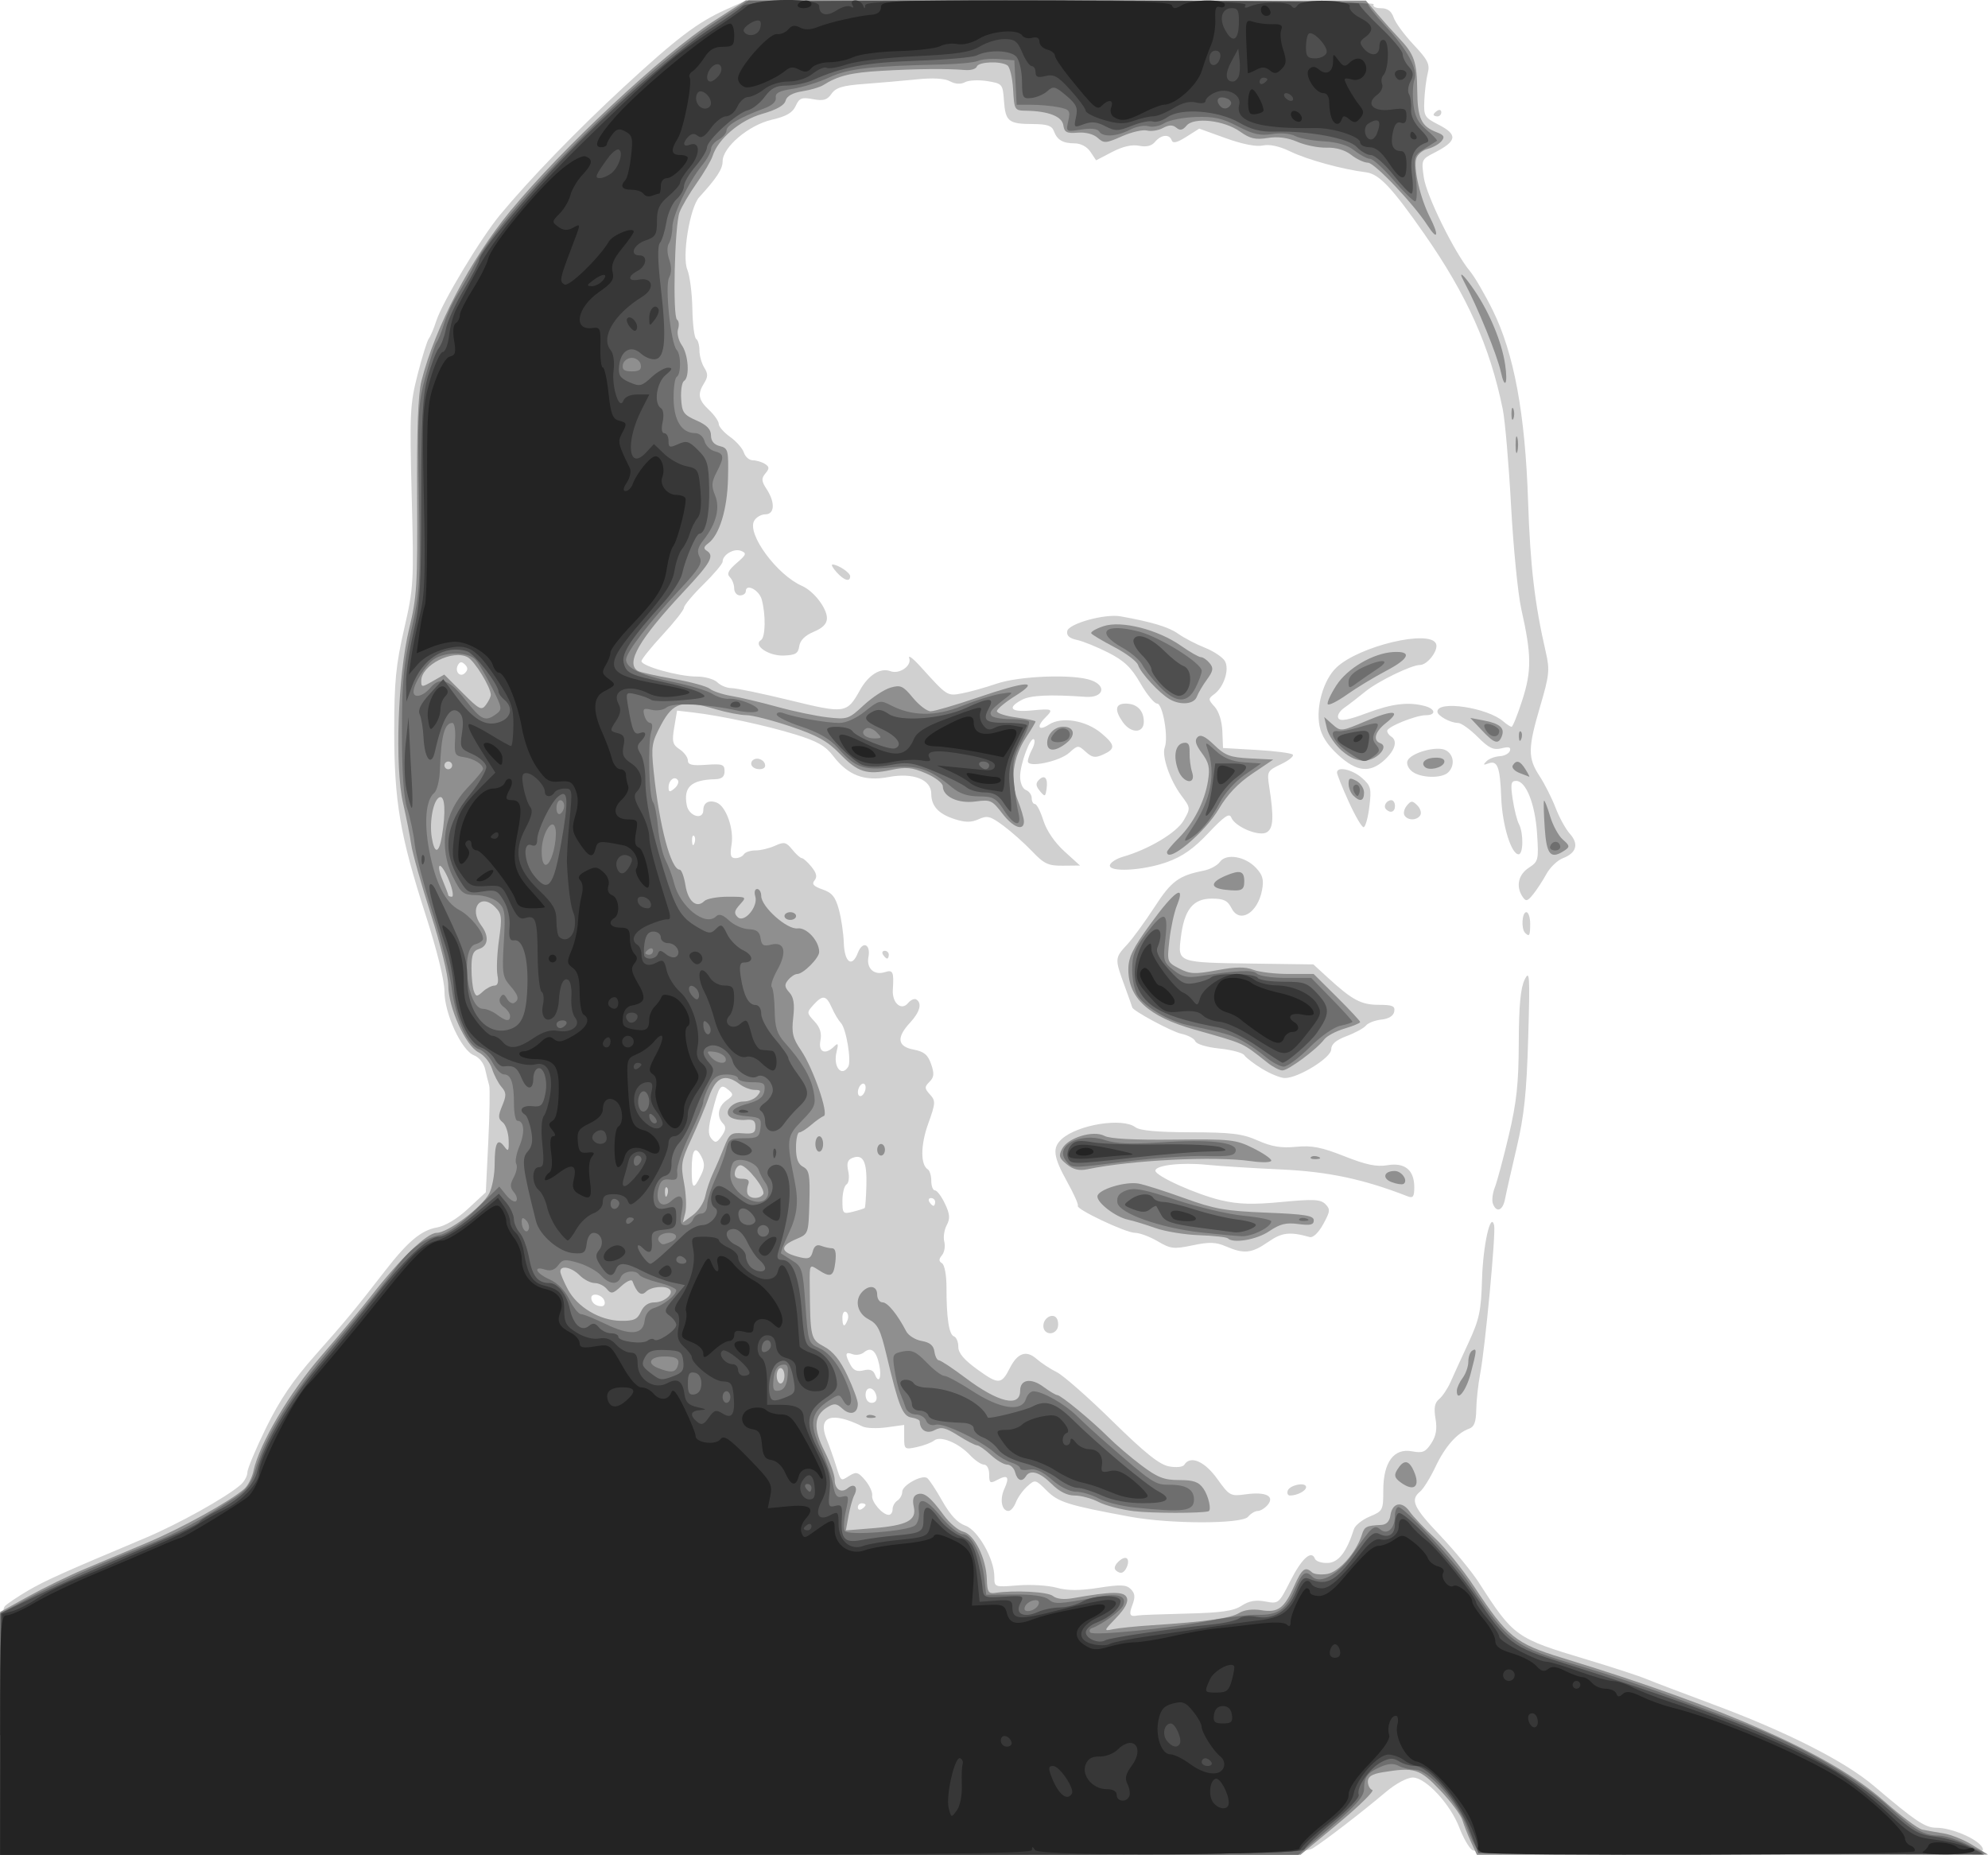 <?xml version="1.0" encoding="UTF-8"?>
<svg version="1.1" viewBox="0 0 514.53 480.13" xmlns="http://www.w3.org/2000/svg">
<g transform="translate(.028 .118)">
<path d="m0 448.43c0-23.93 0.303-31.87 1.25-32.82 0.688-0.68 3.369-2.48 5.96-4 4.457-2.61 9.08-4.68 30.29-13.6 8.61-3.619 21.042-10.547 24.75-13.792 0.963-0.842 1.75-2.289 1.75-3.215 0-0.926 2.188-6.144 4.863-11.595 3.556-7.247 6.984-12.301 12.75-18.801 7.847-8.845 10.135-11.611 18.021-21.779 5.89-7.595 9.358-10.499 13.391-11.213 2.183-0.387 5.269-2.242 8.105-4.871l4.579-4.247 0.645-13.169c0.355-7.243 0.458-13.768 0.229-14.5-0.229-0.732-0.691-2.585-1.028-4.117-0.355-1.616-1.56-3.146-2.869-3.644-3.24-1.22-7.68-10.8-7.68-16.58 0-2.81-1.92-10.6-4.88-19.81-6.64-20.62-8.12-29.32-8.12-47.66 0-12.654 0.419-16.961 2.561-26.32 2.475-10.817 2.541-11.965 1.964-34.381-0.554-21.494-0.442-23.798 1.524-31.5 1.167-4.57 2.475-8.759 2.906-9.309 0.432-0.55 1.298-2.596 1.925-4.546 1.578-4.905 11.496-21.41 16.49-27.442 7.589-9.165 20.017-22.01 31.99-33.063 13.74-12.689 19.11-16.763 26.42-20.066l5.28-2.384h81.53c54.099 0 81.323 0.336 80.912 1-0.348 0.564 0.462 1 1.858 1 1.724 0 2.729 0.736 3.309 2.423 0.458 1.333 2.789 4.503 5.181 7.045 3.675 3.907 4.239 5.04 3.648 7.327-0.385 1.488-0.785 4.656-0.891 7.04-0.18 4.083 0.029 4.447 3.602 6.27 5.149 2.627 4.911 4.274-1.058 7.333-3.265 1.673-3.334 1.839-2.675 6.389 0.684 4.722 7.964 19.489 11.962 24.265 1.194 1.426 3.845 5.98 5.89 10.12 5.489 11.11 8.38 26.716 9.128 49.287 0.558 16.814 1.714 26.695 4.581 39.131 1.068 4.632 0.929 5.994-1.426 14-3.226 10.966-3.25 13.43-0.174 18.14 1.339 2.051 3.208 5.754 4.152 8.229 0.945 2.475 2.606 5.49 3.692 6.699 2.371 2.641 1.707 4.976-1.794 6.307-1.412 0.537-3.336 2.379-4.276 4.095-0.94 1.715-2.487 4.082-3.438 5.259-1.486 1.839-1.871 1.929-2.735 0.64-1.777-2.652-1.129-5.709 1.589-7.49 2.513-1.647 2.605-2.025 2.161-8.865-0.5-7.69-2.87-13.64-5.43-13.64-1.328 0-1.471 0.779-0.876 4.75 0.392 2.612 1.118 5.508 1.614 6.434 1.21 2.261 1.15 7.816-0.085 7.816-1.906 0-4.231-7.573-4.497-14.646-0.302-8.014-0.971-9.775-3.367-8.863-1.273 0.484-1.379 0.355-0.466-0.565 0.651-0.656 2.189-1.245 3.417-1.309 1.229-0.064 2.428-0.699 2.664-1.41 0.312-0.938-0.282-1.115-2.16-0.643-2.102 0.528-3.272-0.03-6.198-2.956-1.99-1.99-4.27-3.61-5.08-3.61-1.95 0-5.33-1.85-5.33-2.93 0-2.99 12.921-1.057 17.079 2.555 0.868 0.754 1.824 1.371 2.125 1.371 0.3 0 1.548-3.117 2.773-6.926 2.442-7.594 2.395-11.718-0.269-23.574-0.865-3.85-2.054-15.871-2.643-26.714-0.588-10.842-1.557-22.092-2.152-25-3.337-16.294-9.265-29.53-20.337-45.403-8.39-12.028-11.677-15.498-15.083-15.917-6.035-0.743-15.109-3.233-19.484-5.348-2.91-1.407-5.444-1.962-7.193-1.578-1.686 0.37-5.285-0.339-9.579-1.888l-6.878-2.481-3.358 2.126c-2.353 1.49-3.479 1.763-3.762 0.914-0.566-1.698-2.746-1.509-4.309 0.374-0.887 1.069-2.236 1.402-4.135 1.022-1.85-0.37-4.246 0.18-6.975 1.603l-4.156 2.166-1.453-2.189c-0.875-1.318-2.499-2.195-4.081-2.204-3.125-0.018-4.546-0.866-5.42-3.235-0.49-1.329-1.795-1.754-5.427-1.765-6.272-0.02-7.083-0.671-7.463-5.989-0.312-4.37-0.41-4.487-4.319-5.125-2.2-0.359-4.787-0.236-5.75 0.273-1.133 0.6-2.512 0.519-3.911-0.23-1.406-0.752-4.417-0.926-8.613-0.496-3.548 0.364-9.639 0.895-13.536 1.181-5.618 0.412-7.379 0.94-8.506 2.55-1.139 1.626-2.094 1.903-4.803 1.395-2.91-0.546-3.534-0.301-4.473 1.76-0.808 1.773-2.431 2.704-6.248 3.585-5.91 1.376-12.66 7.098-12.66 10.741 0 1.999-1.523 4.337-6.052 9.289-2.432 2.659-4.508 15.325-3.079 18.778 0.641 1.548 1.226 6.093 1.3 10.099 0.074 4.006 0.516 7.521 0.983 7.809 0.467 0.288 0.849 1.629 0.849 2.979s0.558 3.348 1.241 4.441c0.987 1.581 0.987 2.392 0 3.973-1.809 2.897-1.543 4.381 1.259 7.014 1.375 1.292 2.5 2.914 2.5 3.606 0 0.692 1.323 2.2 2.941 3.352 1.617 1.152 3.223 2.982 3.567 4.068 0.345 1.086 1.384 1.981 2.309 1.989 0.925 8e-3 2.329 0.424 3.118 0.924 1.188 0.752 1.21 1.18 0.132 2.48-1.082 1.303-1.028 1.992 0.314 4.041 2.26 3.449 2.103 6.54-0.332 6.54-1.073 0-2.373 0.756-2.89 1.68-1.9 3.395 5.879 13.981 12.374 16.84 3.051 1.343 6.467 5.766 6.467 8.375 0 1.421-1.082 2.531-3.419 3.507-2.251 0.94-3.532 2.214-3.75 3.726-0.273 1.9-0.978 2.319-4.072 2.423-3.894 0.131-7.977-2.681-5.824-4.011 1.169-0.723 1.265-6.605 0.172-10.535-0.69-2.46-4.11-4.2-4.11-2.09 0 0.59-0.68 1.07-1.5 1.07-0.825 0-1.5-0.81-1.5-1.8s-0.51-2.31-1.133-2.933c-0.844-0.844-0.398-1.769 1.75-3.627 2.547-2.203 2.678-2.573 1.121-3.179-1.821-0.708-4.737 1.013-4.737 2.795 0 0.556-2.25 3.226-5 5.933-2.75 2.707-5 5.399-5 5.983 0 0.584-2.475 3.734-5.5 7.002-3.025 3.267-5.5 6.348-5.5 6.845 0 1.289 9.639 3.982 14.253 3.982 2.139 0 4.565 0.675 5.39 1.5s2.48 1.498 3.679 1.496c1.198-2e-3 7.987 1.413 15.085 3.146 14.337 3.499 14.749 3.439 18.157-2.648 2.196-3.923 5.315-5.861 7.859-4.885 2.31 0.886 5.594-1.389 4.871-3.374-0.347-0.954 0.996 0.065 2.986 2.265 6.886 7.616 6.818 7.572 10.656 6.861 1.96-0.363 5.997-1.493 8.971-2.51 6.002-2.055 20.145-2.542 24.601-0.848 4.037 1.535 2.945 4.568-1.533 4.252-9.265-0.653-14.306-0.416-16.534 0.776-3.942 2.11-2.866 3.264 2.559 2.743 5.448-0.523 5.738-0.369 3.5 1.869-2.381 2.381-1.742 3.562 0.967 1.787 3.27-2.142 9.592-1.093 13.568 2.253 3.615 3.042 3.699 4.026 0.469 5.497-2.064 0.94-2.845 0.822-4.511-0.686-1.953-1.768-2.083-1.761-4.254 0.211-2.51 2.28-10.74 4-10.74 2.25 0-0.593 0.486-1.986 1.081-3.098 0.595-1.111 0.825-2.275 0.513-2.588-0.887-0.887-3.594 6.343-3.594 9.6 0 1.678 0.64 3.171 1.5 3.501 0.825 0.317 1.5 1.265 1.5 2.107 0 0.842 0.378 1.531 0.84 1.531s1.441 1.913 2.175 4.25c0.818 2.605 2.912 5.685 5.41 7.957l4.075 3.707-4.404 0.043c-3.819 0.037-4.881-0.459-8-3.734-1.978-2.077-5.324-5.056-7.436-6.62-3.348-2.478-4.165-2.694-6.376-1.687-1.911 0.871-3.429 0.873-6.16 9e-3 -4.216-1.334-6.124-3.387-6.124-6.591 0-3.693-4.689-5.531-11.037-4.328-6.279 1.191-10.523-0.429-14.383-5.491-1.959-2.569-4.138-3.801-9.8-5.542-7.604-2.338-19.344-4.862-26.427-5.68l-4.146-0.479-0.727 4.304c-0.631 3.732-0.445 4.492 1.397 5.714 1.168 0.776 2.124 2.071 2.124 2.878 0 1.133 1.086 1.39 4.75 1.128 4.197-0.3 4.75-0.107 4.75 1.66 0 1.448-0.691 2.02-2.5 2.072-6.17 0.177-8.18 2.038-7.28 6.742 0.546 2.858 4.28 3.944 4.28 1.246 0-1.905 1.435-2.713 3.447-1.941 2.434 0.934 4.521 6.803 3.863 10.862-0.451 2.776-0.239 3.52 1 3.52 0.865 0 1.85-0.45 2.19-1 0.34-0.55 1.695-1 3.012-1s3.593-0.546 5.059-1.214c2.352-1.072 2.875-0.955 4.457 1 0.986 1.218 2.099 2.214 2.472 2.214 0.374 0 1.5 1.012 2.503 2.25 1.307 1.612 1.528 2.606 0.782 3.507-0.781 0.943-0.263 1.529 2.073 2.343 2.475 0.863 3.346 1.94 4.238 5.243 0.618 2.286 1.186 6.145 1.264 8.575 0.162 5.098 2.144 6.518 3.632 2.603 1.211-3.184 3.393-2.317 2.742 1.09-0.556 2.911 1.462 4.779 4.218 3.904 2.153-0.683 2.396-0.156 2.096 4.565-0.217 3.418 2.199 5.532 3.932 3.443 0.685-0.826 1.645-1.255 2.133-0.953 1.566 0.968 0.953 3.255-1.613 6.024-3.579 3.861-3.268 6.171 0.937 6.96 2.681 0.503 3.674 1.326 4.517 3.743 0.863 2.475 0.779 3.399-0.416 4.594-1.329 1.329-1.315 1.697 0.123 3.286 1.497 1.654 1.462 2.227-0.455 7.556-1.996 5.547-2.033 10.637-0.086 11.84 0.484 0.299 0.881 1.643 0.881 2.985s0.429 2.441 0.953 2.441c0.524 0 1.684 1.54 2.577 3.422 1.294 2.728 1.387 3.864 0.457 5.602-0.642 1.199-0.92 3.123-0.619 4.276 0.301 1.153 0.033 2.716-0.596 3.474-0.859 1.036-0.856 1.556 0.015 2.095 0.652 0.403 1.155 3.103 1.149 6.174-0.015 7.954 0.646 12.318 1.932 12.747 0.622 0.207 1.131 1.423 1.131 2.7 0 1.649 1.485 3.389 5.117 5.999 5.322 3.824 6.052 3.774 8.248-0.556 1.956-3.856 4.232-4.639 6.839-2.353 1.262 1.107 3.634 2.667 5.271 3.466 1.637 0.8 8.091 6.475 14.342 12.61 8.478 8.321 12.213 11.315 14.696 11.781 1.905 0.357 3.602 0.184 3.967-0.406 1.549-2.506 5.239-0.949 8.495 3.585 3.206 4.465 3.45 4.597 7.442 4.05 5.156-0.707 7.55 0.463 5.645 2.757-0.73 0.85-1.88 1.56-2.57 1.56-0.69 0-1.815 0.674-2.499 1.499-1.584 1.909-20.136 1.907-30.501-3e-3 -16.056-2.959-18.609-3.758-21.617-6.767-2.915-2.915-2.999-2.933-5.038-1.097-1.141 1.027-2.461 2.88-2.934 4.118-0.473 1.238-1.336 2.25-1.917 2.25-1.76 0-2.327-2.971-1.087-5.693 1.433-3.144 0.913-3.816-1.82-2.353-1.86 1-2.09 0.85-2.09-1.41 0-1.44-0.57-2.54-1.33-2.54-0.729 0-2.349-1.089-3.599-2.42-3.032-3.228-7.691-5.135-9.326-3.818-0.687 0.553-2.712 1.319-4.499 1.701-3.137 0.671-3.25 0.583-3.25-2.52v-3.215l-4.536 0.622c-2.495 0.342-5.307 0.238-6.25-0.23-7.947-3.95-11.683-2.662-9.312 3.21 0.704 1.743 1.773 4.745 2.377 6.67 1.413 4.509 1.204 4.34 3.555 2.872 1.763-1.101 2.295-0.947 4.079 1.181 1.128 1.346 1.942 3.117 1.808 3.936-0.26 1.6 2.65 5.01 4.28 5.01 0.55 0 1-0.653 1-1.45 0-0.798 0.562-1.81 1.25-2.25 0.688-0.44 1.25-1.469 1.25-2.286 0-1.656 5-4.441 6.409-3.57 0.495 0.306 2.267 2.978 3.938 5.938 2.068 3.664 3.97 5.707 5.958 6.4 3.281 1.144 7.529 8.62 7.529 13.25 0 2.705 0.015 2.71 6.083 2.224 3.346-0.268 7.864 4e-3 10.041 0.605 2.842 0.785 5.906 0.791 10.869 0.021 5.691-0.883 7.162-0.821 8.333 0.35 1.083 1.083 1.18 2.06 0.406 4.096-0.981 2.58-0.687 3.136 1.43 2.71 0.548-0.11 6.205-0.326 12.572-0.479 9.003-0.217 12.17-0.668 14.25-2.03 1.913-1.254 3.66-1.567 6.144-1.101 3.42 0.642 3.513 0.566 6.455-5.262 2.963-5.869 5.485-8.165 6.388-5.814 0.259 0.674 1.757 1.169 3.33 1.1 2.786-0.122 4.881-2.829 6.766-8.746 0.315-0.987 2.153-2.456 4.086-3.263 3.398-1.42 3.514-1.645 3.514-6.82 0-7.238 2.737-10.949 7.427-10.069 2.748 0.515 3.502 0.205 4.98-2.051 1.26-1.923 1.567-3.696 1.108-6.409-0.469-2.775-0.223-4.09 0.944-5.059 0.868-0.72 2.195-2.71 2.951-4.421 0.755-1.712 2.835-6.262 4.622-10.112 2.831-6.1 3.284-8.221 3.527-16.5 0.26-8.849 2.234-17.64 3.133-13.95 0.474 1.947-2.325 31.726-3.615 38.45-0.527 2.75-0.985 6.927-1.018 9.281-0.044 3.14-0.526 4.446-1.81 4.899-3.144 1.11-6.241 4.607-8.721 9.849-1.339 2.831-3.131 5.725-3.982 6.431-2.634 2.186-1.779 4.062 5.203 11.423 3.712 3.914 8.197 9.366 9.965 12.116 9.039 14.055 9.567 14.433 27.817 19.91 6.582 1.975 13.542 4.247 15.467 5.047 1.925 0.801 9.694 3.756 17.265 6.568 19.045 7.073 34.159 14.729 41.688 21.119 10.81 9.18 13.3 10.85 16.19 10.85 3.975 0 10.718 2.9 11.906 5.12 0.98 1.831-0.702 1.879-64.779 1.848-50.161-0.024-66.151-0.321-67.327-1.25-0.848-0.67-2.307-3.243-3.242-5.718-2.292-6.065-8.715-13-12.04-13-1.495 0-4.401 1.556-7.003 3.75-6.338 5.342-15.709 12.562-18.888 14.551-2.53 1.58-14.41 1.7-171.25 1.7h-168.54v-31.57zm224-58.99c0-0.24-0.45-0.44-1-0.44s-1 0.477-1 1.059c0 0.582 0.45 0.781 1 0.441s1-0.816 1-1.059zm2.823-28.108c-0.48-2.51-2.82-2.85-2.82-0.41 0 1.22 0.65 2.08 1.57 2.08 0.931 0 1.441-0.68 1.25-1.667zm0.695-8.25c-0.795-3.622-2.105-4.671-3.935-3.152-0.731 0.607-2.062 0.822-2.956 0.479-1.902-0.73-2.038-0.047-0.545 2.743 0.785 1.467 1.717 1.863 3.396 1.441 1.599-0.401 2.507-0.075 2.941 1.055 1.018 2.653 1.829 0.758 1.099-2.567zm-8.169-11.551c0.31-0.807 0.133-1.734-0.393-2.059-0.526-0.325-0.956 0.336-0.956 1.468 0 2.415 0.556 2.658 1.349 0.591zm-62.98-5.03c-0.6-1.57-3.36-2.11-3.36-0.67 0 1.222 1.149 2.167 2.635 2.167 0.746 0 1.056-0.64 0.726-1.5zm67.415-23.943c0.154-0.154 0.347-2.828 0.429-5.941 0.16-6.081-0.857-8.07-3.59-7.022-1.286 0.493-1.565 1.36-1.109 3.438 0.341 1.552 0.143 3.067-0.448 3.432-0.582 0.36-1.059 2.251-1.059 4.204 0 3.372 0.137 3.515 2.748 2.86 1.511-0.379 2.874-0.816 3.028-0.97zm18.22-1.56c0-0.55-0.477-1-1.059-1-0.582 0-0.781 0.45-0.441 1s0.816 1 1.059 1c0.243 0 0.441-0.45 0.441-1zm-60.688-6.75c1.07-2.158 1.11-3.233 0.186-4.994-1.6-3.04-2.5-1.81-2.5 3.41 0 5.051 0.443 5.354 2.312 1.583zm5.804-13.534c-1.731-1.731-1.321-4.459 0.906-6.019 1.801-1.262 1.853-1.556 0.476-2.699-2.028-1.683-2.365-1.234-4.12 5.489-1.156 4.427-1.22 5.998-0.29 7.119 1.019 1.227 1.41 1.129 2.669-0.668 1.085-1.55 1.18-2.401 0.359-3.222zm36.89-9.34c0-0.825-0.45-1.222-1-0.882-0.55 0.34-1 1.293-1 2.118s0.45 1.222 1 0.882c0.55-0.34 1-1.293 1-2.118zm-4.498-5.385c0.883-1.429-0.524-9.865-1.885-11.297-0.627-0.66-1.688-2.438-2.358-3.95-1.45-3.277-2.347-3.416-4.769-0.74-1.763 1.948-1.755 2.079 0.265 4.25 1.469 1.578 1.926 3.051 1.548 4.989-0.586 3.006 1.251 3.778 3.567 1.5 1.024-1.008 1.142-0.728 0.606 1.443-0.942 3.814 1.287 6.617 3.025 3.804zm-39.898-59.726c-0.332-0.332-0.569 0.258-0.525 1.312 0.048 1.165 0.285 1.402 0.604 0.604 0.289-0.722 0.253-1.584-0.079-1.917zm-4.184-14.4c-0.79-1.28-2.42-0.06-2.42 1.81 0 1.271 0.278 1.332 1.489 0.328 0.819-0.68 1.238-1.642 0.931-2.139zm-55.107-29.958c-0.783-0.783-1.275-0.783-1.759 0-1.04 1.683 0.431 3.502 1.759 2.174 0.783-0.783 0.783-1.391 0-2.174zm168.26 234.2c-0.653-1.057 2.213-3.664 3.078-2.799 0.833 0.833-0.372 3.686-1.557 3.686-0.535 0-1.219-0.399-1.52-0.887zm44.67-20.36c0.49-1.49 4.76-2.32 4.76-0.93 0 0.97-2.31 2.18-4.17 2.18-0.551 0-0.816-0.562-0.59-1.25zm-63.24-42.64c0-2.33 2.864-3.624 3.627-1.638 0.303 0.789 0.259 1.907-0.097 2.483-1.084 1.755-3.53 1.169-3.53-0.845zm47.257-20.595c-2.61-1.135-4.291-1.19-8.615-0.283-4.879 1.024-5.712 0.927-9.064-1.051-2.03-1.198-4.679-2.182-5.885-2.186-2.389-8e-3 -15.456-6.199-14.774-7 0.231-0.271-1.007-3.055-2.75-6.188-3.61-6.488-3.909-8.825-1.417-11.079 4.144-3.75 15.729-5.606 19.081-3.056 1.137 0.864 5.684 1.278 14.29 1.3 10.629 0.027 13.378 0.366 17.399 2.145 3.585 1.586 6.049 1.989 9.877 1.617 4.077-0.397 6.59 0.094 12.524 2.446 5.605 2.221 8.328 2.789 11.114 2.318 4.513-0.762 6.963 1.238 6.963 5.685 0 2.484-0.318 2.912-1.75 2.354-11.441-4.455-20.57-6.389-32.75-6.94-7.15-0.323-15.797-0.867-19.216-1.208-6.55-0.67-13.29 0.11-13.29 1.53 0 1.372 10.676 6.174 17.016 7.653 4.519 1.054 8.186 1.158 15.691 0.444 8.199-0.78 10.036-0.691 11.286 0.55 1.323 1.314 1.26 1.905-0.559 5.204-1.228 2.227-2.63 3.561-3.493 3.322-5.203-1.441-7.182-1.206-10.772 1.282-4.257 2.95-6.25 3.156-10.912 1.13zm69.098-11.03c-0.32-0.835-0.098-2.747 0.494-4.25 0.592-1.503 2.219-7.563 3.614-13.468 2.027-8.578 2.546-13.402 2.582-24 0.032-9.513 0.458-14.112 1.505-16.264 1.318-2.71 1.409-1.258 0.934 15-0.418 14.303-1.033 20.157-2.998 28.5-1.36 5.775-2.709 11.738-2.998 13.25-0.574 2.999-2.209 3.642-3.133 1.232zm-59.749-34.937c-2.142-1.316-4.209-2.902-4.594-3.525-0.385-0.623-3.285-1.399-6.445-1.725-3.288-0.339-5.957-1.144-6.24-1.883-0.272-0.709-1.92-1.588-3.661-1.952-2.45-0.52-12.67-6.03-12.67-6.84 0-0.088-0.9-2.622-2-5.632-2.541-6.951-2.529-7.138 0.677-10.597 1.472-1.589 4.661-5.955 7.085-9.703 4.363-6.745 6.277-8.163 12.737-9.438 1.65-0.326 3.536-1.344 4.191-2.263 1.621-2.273 6.526-1.462 9.352 1.546 1.744 1.856 2.067 3.051 1.559 5.761-1.117 5.952-5.811 8.747-7.883 4.693-1.03-2.015-2.028-2.5-5.14-2.5-4.856 0-7.137 2.886-8.002 10.129-0.774 6.48-0.937 6.423 19.117 6.697l15.194 0.207 3.806 3.484c6.307 5.772 8.561 6.97 13.13 6.977 3.575 5e-3 4.266 0.309 3.991 1.757-0.21 1.109-1.428 1.864-3.323 2.062-1.645 0.172-3.441 0.866-3.991 1.542-0.55 0.676-2.799 1.904-4.997 2.728-2.784 1.044-3.998 2.091-4 3.451-3e-3 2.16-8.53 7.426-12.003 7.412-1.1-4e-3 -3.752-1.085-5.894-2.401zm-98.11-29.55c-0.34-0.55-0.141-1 0.441-1s1.059 0.45 1.059 1-0.198 1-0.441 1-0.719-0.45-1.059-1zm166.17-5.667c-1.05-1.04-0.78-5.33 0.33-5.33 0.55 0 1 1.35 1 3 0 3.107-0.204 3.463-1.333 2.333zm-107.42-17.58c0.228-0.688 1.728-1.627 3.333-2.088 6.668-1.915 13.904-6.235 15.714-9.381 1.842-3.202 1.839-3.237-0.598-6.5-2.945-3.942-5.112-10.259-4.272-12.449 0.99-2.6-0.53-11.33-1.99-11.33-0.714 0-2.659-2.362-4.322-5.25-2.366-4.107-4.178-5.836-8.323-7.942-2.915-1.481-6.567-2.959-8.116-3.286-1.948-0.411-2.716-1.116-2.49-2.287 0.375-1.949 9.757-4.54 13.807-3.813 8.111 1.455 12.457 2.768 14.88 4.492 1.504 1.071 4.635 2.708 6.957 3.637 2.322 0.929 4.658 2.506 5.192 3.503 1.171 2.188-0.315 6.702-2.805 8.523-1.59 1.163-1.582 1.369 0.125 3.255 1.091 1.206 1.889 3.751 1.987 6.34l0.17 4.33 8.671 0.5c4.769 0.275 8.987 0.818 9.374 1.207 0.386 0.389-0.966 1.503-3.005 2.475-3.574 1.704-3.685 1.913-3.085 5.793 1.232 7.967 1.094 10.751-0.587 11.824-1.96 1.251-8.306-1.391-9.25-3.851-0.457-1.192-1.844-0.24-5.859 4.024-3.848 4.086-6.732 6.115-10.745 7.557-6.296 2.262-15.425 2.708-14.766 0.721zm61.762-16.388c-1.655-3.651-3.01-7.026-3.01-7.5 0-1.676 3.923-0.832 6.45 1.388 2.336 2.052 2.505 2.712 1.917 7.5-0.355 2.888-1.028 5.25-1.496 5.25-0.468 0-2.205-2.987-3.861-6.638zm14.463 3.595c-0.355-0.574-0.083-1.722 0.605-2.55 1.094-1.318 1.432-1.325 2.704-0.052 0.8 0.8 1.149 1.947 0.777 2.55-0.859 1.389-3.241 1.42-4.086 0.052zm-4.779-1.596c-0.8-0.79 0.11-2.35 1.37-2.35 0.518 0 0.941 0.675 0.941 1.5 0 1.546-1.18 1.987-2.306 0.861zm-89.601-4.738c-1.054-1.279-1.121-1.994-0.267-2.848 1.514-1.514 2.414-0.479 2.005 2.305-0.306 2.084-0.435 2.124-1.738 0.543zm96.436-4.978c-1.02-0.745-1.604-2.005-1.3-2.799 0.803-2.093 7.627-3.993 9.924-2.764 2.104 1.126 2.423 3.943 0.647 5.718-1.612 1.612-6.977 1.522-9.271-0.155zm-170.99-1.56c-0.316-0.512-0.118-1.214 0.441-1.559 1.193-0.738 3.016 0.199 3.016 1.549 0 1.217-2.707 1.225-3.457 0.01zm151.71-2.833c-2.804-2.589-4.298-4.943-4.785-7.54-0.94-5.01 1.064-11.882 4.385-15.038 5.865-5.573 24.326-9.954 25.797-6.121 0.65 1.68-2.24 5.46-4.18 5.46-2.216 0-10.919 4.238-14.151 6.891-1.748 1.435-4.187 3.317-5.419 4.181-1.272 0.893-1.932 2.07-1.528 2.725 0.513 0.829 2.559 0.458 7.288-1.322 6.555-2.467 10.819-2.989 15.087-1.845 2.78 0.74 2.96 2.37 0.27 2.37-2.62 0-10.02 2.99-10.02 4.05 0 0.458 0.45 1.111 1 1.45 1.748 1.08 1.084 3.517-1.646 6.048-3.801 3.523-7.269 3.147-12.098-1.311zm-55.69-8.46c-2.2-3.13-1.94-4.78 0.74-4.78 2.931 0 4.7 1.769 4.7 4.7 0 3.038-3.336 3.086-5.443 0.077zm-74.06-38.78c-0.995-1.1-1.486-2-1.089-2 1.427 0 4.589 2.091 4.589 3.035 0 1.569-1.561 1.108-3.5-1.035zm154.5-118.44c0-0.243 0.45-0.719 1-1.059 0.55-0.34 1-0.141 1 0.441 0 0.582-0.45 1.059-1 1.059s-1-0.198-1-0.441z" fill="#d0d0d0"/>
<path d="m0 448.57v-31.43l7.308-4.034c4.019-2.219 10.432-5.349 14.25-6.956 3.818-1.61 11.217-4.72 16.442-6.92 8.976-3.778 21.463-10.696 25.193-13.956 0.931-0.814 2-2.896 2.376-4.627 1.536-7.082 9.318-20.286 17.568-29.81 4.6-5.31 10.388-12.27 12.863-15.46 7.48-9.64 14.47-16.38 16.99-16.38 2.897 0 11.734-6.628 13.6-10.2 0.776-1.485 1.411-4.898 1.411-7.583 0-5.558 0.761-6.926 2.517-4.525 1.035 1.415 1.197 1.154 1.099-1.766-0.064-1.884-0.757-3.928-1.542-4.542-1.202-0.94-1.221-1.613-0.118-4.276 1.112-2.685 1.083-3.418-0.193-4.884-0.826-0.948-1.931-3.075-2.456-4.724-0.525-1.65-2.094-3.556-3.488-4.236-3.336-1.628-7.815-11.573-7.831-17.389-7e-3 -2.413-2.029-10.652-4.511-18.375-2.475-7.7-4.756-15.8-5.071-18s-1.259-6.993-2.1-10.652c-2.197-9.56-1.372-33.23 1.578-45.291 1.981-8.096 2.174-11.316 2.041-34-0.102-17.39 0.241-26.587 1.121-30.057 3.533-13.931 12.734-31.539 22.966-43.954 13.496-16.374 39.534-40.718 52.494-49.079l8.47-5.47 160.52 0.04 3 3.515c1.65 1.933 4.163 4.737 5.584 6.23 3.932 4.132 4.625 6.126 4.7 13.524 0.073 7.22 1.038 9.293 5.034 10.812 1.902 0.723 2.161 1.2 1.25 2.298-0.632 0.762-2.226 1.655-3.542 1.986-1.316 0.33-2.661 1.447-2.989 2.482-0.796 2.508 1.022 10.329 3.557 15.297 2.398 4.7 1.981 6.126-0.614 2.098-3.62-5.62-13.74-16.282-15.45-16.282-0.969 0-2.904-0.898-4.3-1.997-1.621-1.275-3.928-1.959-6.385-1.892-2.116 0.057-5.533-0.625-7.594-1.516-2.515-1.087-5.041-1.413-7.681-0.991-3.146 0.503-4.575 0.173-7.13-1.647-4.14-2.948-11.976-3.826-13.862-1.552-0.991 1.194-1.686 1.335-2.647 0.538-0.938-0.779-1.91-0.757-3.47 0.078-1.191 0.638-3.044 0.93-4.117 0.649-1.073-0.281-3.988 0.391-6.478 1.492-4.168 1.844-4.668 1.875-6.302 0.397-1.07-0.969-3.121-1.497-5.169-1.332-2.831 0.228-3.446-0.089-3.706-1.91-0.329-2.303-3.867-3.68-9.69-3.77-2.924-0.045-3.008-0.185-3.31-5.525-0.171-3.013-0.846-5.819-1.5-6.235-1.834-1.166-7.477-0.925-7.898 0.338-0.206 0.619-1.594 1.016-3.083 0.884-4.45-0.395-12.68-0.313-21.71 0.219-7.869 0.463-11.133 1.272-15 3.717-0.825 0.522-3.237 1.228-5.361 1.569-2.556 0.41-4.022 1.235-4.337 2.439-0.315 1.203-2.359 2.355-6.039 3.402-5.735 1.631-11.442 6.481-12.851 10.92-0.369 1.163-2.208 4.301-4.088 6.975s-3.884 6.074-4.456 7.556c-1.283 3.326-1.838 27.097-0.65 27.831 0.474 0.293 0.589 1.39 0.257 2.438s0.099 2.91 0.959 4.138c1.735 2.477 2.108 8.334 0.59 9.272-0.536 0.331-0.873 2.397-0.75 4.59 0.2 3.564 0.623 4.166 3.974 5.65 2.693 1.193 3.75 2.281 3.75 3.86 0 1.458 0.772 2.393 2.288 2.773 2.159 0.542 2.279 1.015 2.118 8.358-0.175 8.015-2.223 14.698-5.162 16.847-1.103 0.806-1.217 1.337-0.397 1.844 2.136 1.32 1.165 3.067-5.887 10.594-11.495 12.27-15.133 18.54-11.912 20.531 0.577 0.357 4.696 1.285 9.153 2.063 4.457 0.778 8.733 1.938 9.504 2.577 0.77 0.639 3.289 1.476 5.597 1.86 2.308 0.384 7.643 1.65 11.856 2.814 4.213 1.164 10.063 2.389 13 2.723 5.132 0.583 5.497 0.462 9.341-3.112 2.2-2.045 5.327-4.104 6.948-4.575 2.627-0.763 3.262-0.476 5.823 2.631 1.581 1.918 3.644 3.487 4.585 3.487 0.941 0 6.342-1.575 12.003-3.5 13.062-4.442 16.464-4.607 9.891-0.479-2.612 1.641-4.75 3.417-4.75 3.947 0 0.53 2.25 1.262 5 1.627s5 0.84 5 1.056c0 0.216-1.105 2.071-2.456 4.121-3.401 5.163-4.199 11.134-2.166 16.214 0.892 2.23 1.622 4.721 1.622 5.534 0 2.636-2.829 1.57-5.65-2.129-2.564-3.362-3.035-3.57-6.888-3.042-4.47 0.61-8.46-1.25-8.46-3.94 0-0.813-1.965-2.321-4.367-3.35-3.624-1.554-5.164-1.702-9.059-0.871-6.27 1.337-8.583 0.598-13.285-4.247-3.117-3.212-5.83-4.713-12.676-7.013-4.79-1.61-9.95-2.93-11.48-2.93-1.524 0-5.132-0.701-8.018-1.558-8.464-2.514-10.914-1.805-14.028 4.058-2.432 4.577-2.595 5.592-1.93 12 1.473 14.205 4.463 25.5 6.751 25.5 0.46 0 1.128 1.817 1.483 4.038 0.671 4.195 2.903 6.069 4.877 4.095 0.623-0.623 3.362-1.133 6.088-1.133 4.911 0 4.939 0.018 3.124 2.024-1.46 1.614-1.579 2.272-0.584 3.25 1.692 1.663 5.407-2.746 4.561-5.413-0.32-1.02-0.1-1.86 0.48-1.86 0.587 0 1.067 0.812 1.067 1.804 0 2.786 6.683 8.75 9.405 8.393 2.341-0.307 5.595 3.238 5.595 6.094 0 1.575-4.122 5.71-5.692 5.71-0.585 0-1.63 0.683-2.324 1.519-1.025 1.235-0.971 1.842 0.291 3.25 1.137 1.269 1.406 3.001 1.007 6.489-0.458 3.998-0.136 5.355 2.016 8.5 3.136 4.583 7.271 16.553 5.879 17.017-0.546 0.182-2.003 1.207-3.238 2.278-1.24 1.07-2.63 1.95-3.09 1.95-0.47 0-0.85 1.78-0.85 3.96 0 2.829 0.528 4.247 1.843 4.951 1.592 0.852 1.813 2.105 1.62 9.175-0.222 8.142-0.241 8.196-3.343 9.5-4.572 1.923-4.234 3.508 1.016 4.761 2.129 0.508 2.743 0.221 3.19-1.492 0.383-1.466 1.061-1.926 2.196-1.49 0.903 0.346 2.189 0.63 2.859 0.63 0.802 0 1.078 1.193 0.809 3.5-0.451 3.862-1.189 4.201-4.475 2.052-2.19-1.432-2.214-1.39-2.162 3.75 0.143 14.013 0.198 14.25 3.758 16.166 2.299 1.238 4.133 3.524 6 7.478 1.479 3.132 2.689 6.424 2.689 7.315 0 2.498-1.927 3.115-3.967 1.268-1.568-1.419-2.158-1.471-3.974-0.348-3.441 2.127-3.648 5.479-0.7 11.301 1.453 2.869 2.642 6.158 2.642 7.308 0 2.599 1.665 3.732 3.386 2.304 1.695-1.407 2.775-0.28 1.711 1.787-0.458 0.89-1.139 3.312-1.512 5.381l-0.679 3.763 6.798-0.547c9.03-0.726 11.556-2.024 10.784-5.541-0.405-1.842-0.133-2.859 0.865-3.242 1.753-0.673 3.398 0.621 6.917 5.436 1.46 1.997 3.724 3.9 5.031 4.229 2.878 0.722 5.941 6.94 6.094 12.371 0.09 3.173 0.423 3.722 2.106 3.472 5.09-0.754 13.686-0.294 15.008 0.803 0.936 0.777 2.824 0.976 5.228 0.551 10.049-1.774 13.236-1.794 13.891-0.088 0.422 1.1-0.505 2.848-2.744 5.169-3.26 3.381-3.292 3.488-0.882 2.971 1.375-0.295 5.875-0.757 10-1.027 14.046-0.92 20.497-1.819 22.645-3.156 1.326-0.826 3.518-1.113 5.742-0.752 4.385 0.712 5.985-0.466 8.569-6.307 1.952-4.412 2.864-5.102 4.595-3.475 0.522 0.491 2.3 0.673 3.95 0.404 3.033-0.494 7.494-5.551 8.953-10.15 0.673-2.12 1.119-2.345 5.047-2.545 1.289-0.066 2.116-0.923 2.328-2.413 0.474-3.346 2.994-3.889 4.965-1.07 0.916 1.31 3.852 4.398 6.525 6.862 2.673 2.464 7.312 8.204 10.308 12.754 8.465 12.854 10.631 14.605 22.58 18.256 42.644 13.029 69.765 25.081 83.294 37.016 4.4 3.881 8.9 7.242 10 7.468 1.1 0.226 3.575 0.664 5.5 0.973 1.925 0.309 5.3 1.671 7.5 3.026l4 2.465-132.27 0.062-1.503-3.25c-0.826-1.788-1.836-4.351-2.244-5.697-0.408-1.346-2.998-4.833-5.756-7.75-5.318-5.623-6.648-6.037-14.975-4.661-2.702 0.447-3.75 1.119-3.75 2.406 0 0.982 0.517 1.958 1.148 2.168 0.631 0.21-3.289 4.073-8.713 8.583l-9.87 8.19h-336.57v-31.43zm203-92.57c0-1.1-0.45-2-1-2s-1 0.9-1 2 0.45 2 1 2 1-0.9 1-2zm-37.144-16.583c0.719-1.578 1.934-2.417 3.5-2.417 2.499 0 5.111-2.2 3.969-3.342-1.094-1.094-4.843-0.739-6.166 0.584-1.231 1.231-2.323 0.377-3.505-2.742-0.208-0.55-1.498 0.028-2.866 1.283-2.203 2.023-2.632 2.108-3.76 0.75-0.7-0.85-2.12-1.54-3.15-1.54-1.04 0-2.78-0.9-3.88-2-2.113-2.113-5-2.688-5-0.996 0 0.552 0.88 2.646 1.956 4.654 2.462 4.594 8.268 8.041 13.671 8.118 3.424 0.048 4.315-0.354 5.229-2.358zm16.65-29.92c0.338-1.65 1.253-4.35 2.033-6 0.78-1.65 2.08-4.692 2.889-6.76 1.327-3.392 1.794-3.735 4.768-3.5 2.717 0.214 3.297-0.092 3.297-1.74 0-1.535-0.581-1.94-2.5-1.743-1.375 0.141-3.146-0.162-3.936-0.674-1.99-1.29 0.36-4.08 3.44-4.08 1.24 0 2.815-0.675 3.5-1.5 1.034-1.245 0.917-1.5-0.686-1.5-1.062 0-2.805-0.661-3.872-1.468-3.808-2.88-6.13-1.942-7.961 3.218-0.927 2.612-2.982 7.538-4.567 10.947-2.625 5.644-2.795 6.656-1.904 11.352 0.538 2.835 0.689 6.306 0.336 7.712l-0.642 2.557 2.598-1.908c1.429-1.05 2.874-3.259 3.212-4.909zm-9.909-2.229c-0.332-0.332-0.569 0.258-0.525 1.312 0.048 1.165 0.285 1.402 0.604 0.604 0.289-0.722 0.253-1.584-0.079-1.917zm24.908 1.709c0.723-1.17-4.25-7.479-5.895-7.479-0.6 0-1.242 0.787-1.427 1.75-0.238 1.235 0.305 1.75 1.843 1.75 1.582 0 2.013 0.436 1.57 1.59-0.336 0.875-0.357 2-0.048 2.5 0.756 1.223 3.174 1.155 3.957-0.111zm-69.56-53.98c0.859 0 1.117-0.896 0.774-2.69-0.283-1.48-0.1-5.619 0.407-9.198 0.825-5.829 0.719-6.711-1.019-8.449-3.765-3.765-6.884 0.404-3.575 4.778 2.055 2.717 1.828 5.31-0.532 6.059-1.596 0.507-2 1.513-2 4.986 0 2.393 0.281 5.082 0.624 5.976 0.563 1.467 0.789 1.475 2.329 0.082 0.93-0.85 2.28-1.54 2.99-1.54zm-11.677-27c-0.864-2.2-1.959-4-2.433-4-0.474 0-0.181 1.63 0.652 3.622 0.832 1.992 1.513 3.792 1.513 4 0 0.208 0.414 0.378 0.92 0.378 0.506 0 0.212-1.8-0.652-4zm-1.91-11.75c1.027-6.213 0.78-10.463-0.582-10.009-1.61 0.537-2.734 6.243-2.054 10.431 0.715 4.404 1.869 4.219 2.636-0.423zm2.64-18.25c0-0.55-0.45-1-1-1s-1 0.45-1 1 0.45 1 1 1 1-0.45 1-1zm10-18.231c0-1.989-4.168-8.789-5.983-9.76-3.91-2.09-12.02 2.04-12.02 6.12 0 1.689 0.152 1.692 2.981 0.076l2.981-1.704 4.769 4.765c4.311 4.308 4.889 4.601 6.019 3.059 0.688-0.939 1.25-2.088 1.25-2.555zm166.5 211.29c-3.3-0.4-7.44-1.476-9.2-2.393-1.76-0.92-4.54-1.67-6.17-1.67-1.97 0-3.985-1.012-5.973-3-3.053-3.053-5.541-3.801-6.654-2-0.99 1.603-2.225 1.16-2.79-1-0.288-1.1-1.217-2-2.065-2-0.848 0-2.756-1.125-4.24-2.5s-3.091-2.5-3.571-2.5c-0.481 0-2.674-1.136-4.873-2.525-3.298-2.082-4.369-2.327-6.107-1.397-2.014 1.078-3.787 0.035-3.838-2.259-8e-3 -0.374-0.964-0.824-2.123-1-2.312-0.351-3.31-2.842-6.475-16.159-1.579-6.644-2.286-8.058-4.641-9.276-2.969-1.535-3.736-5.027-1.577-7.185 1.84-1.84 3.8-1.428 3.8 0.8 0 1.1 0.623 2 1.385 2 1.311 0 3.83 3.08 6.13 7.495 0.572 1.097 2.377 2.225 4.012 2.506 2.122 0.365 3.064 1.154 3.293 2.755 0.176 1.234 0.694 2.244 1.151 2.244 0.457 0 3.562 2.052 6.898 4.561 8.508 6.395 14.131 7.718 14.131 3.325 0-2.941 2.794-3.414 6.032-1.02 1.588 1.174 3.197 2.135 3.575 2.135 0.922 0 8.921 6.594 13.249 10.922 1.916 1.916 5.757 5.192 8.537 7.28 4.187 3.146 5.863 3.797 9.774 3.797 3.744 0 5.042 0.46 6.277 2.223 1.314 1.875 2.144 5.597 1.307 5.854-1.789 0.55-14.659 0.538-19.25-0.018zm68.941-7.5c-1.524-1.132-1.711-1.817-0.87-3.191 1.661-2.712 2.976-2.656 4.269 0.181 1.88 4.126 0.158 5.651-3.399 3.01zm-138.17-17.163c0.332-0.332 1.195-0.368 1.917-0.079 0.798 0.319 0.561 0.556-0.604 0.604-1.054 0.043-1.645-0.193-1.312-0.525zm152.76-6.562c0.018-0.733 0.693-2.207 1.5-3.275 0.808-1.068 1.468-2.954 1.468-4.191s0.45-2.528 1-2.868c1.257-0.777 1.216-0.157-0.392 5.949-1.193 4.53-3.652 7.544-3.576 4.384zm-59.269-39.404c-0.314-0.314-3.651-0.682-7.417-0.818-3.765-0.136-8.871-0.973-11.346-1.86-2.475-0.887-5.664-1.859-7.088-2.161-3.16-0.68-7.91-4.28-7.91-6.01 0-1.727 7.145-3.962 10.652-3.331 1.566 0.281 6.898 1.979 11.848 3.773 7.78 2.819 10.66 3.328 21.25 3.751 9.992 0.399 12.25 0.765 12.25 1.986 0 1.169-0.876 1.379-4.001 0.96-3.155-0.423-4.749-0.029-7.544 1.868-3.239 2.198-9.291 3.236-10.692 1.834zm42.423-14.538c-2.58-0.98-2.07-2.9 0.77-2.9 1.842 0 3.575 2.575 2.254 3.351-0.388 0.228-1.748 0.021-3.021-0.46zm-84.106-4.626c-1.992-1.613-2.172-2.223-1.196-4.047 1.543-2.883 8.065-4.851 10.953-3.306 1.383 0.74 7.668 1.078 17.897 0.961 14.735-0.168 16.076-0.026 20.516 2.173 2.612 1.294 4.75 2.755 4.75 3.247 0 0.508-2.27 0.57-5.25 0.145-9.377-1.34-30.904-0.273-42.287 2.095-2.193 0.456-3.69 0.104-5.383-1.268zm63.191-1.87c0.332-0.332 1.195-0.368 1.917-0.079 0.798 0.319 0.561 0.556-0.604 0.604-1.054 0.043-1.645-0.193-1.312-0.525zm-112.26-1.9c0-0.825 0.45-1.5 1-1.5s1 0.675 1 1.5-0.45 1.5-1 1.5-1-0.675-1-1.5zm-16-1.5c0-1.1 0.45-2 1-2s1 0.9 1 2-0.45 2-1 2-1-0.9-1-2zm117-21.047c-6.669-5.284-5.598-4.799-19-8.593-11.757-3.328-17-8.117-17-15.528 0-3.125 1.109-5.407 5.75-11.826 6.097-8.434 9.196-10.592 6.831-4.756-0.724 1.788-1.604 5.825-1.954 8.972-0.631 5.67-0.608 5.737 2.559 7.374 2.788 1.442 4.035 1.497 9.755 0.436 4.825-0.895 7.303-0.928 9.374-0.124 1.548 0.601 5.702 1.093 9.231 1.093h6.416l6.019 5.981c3.31 3.29 6.019 6.197 6.019 6.46 0 0.263-1.831 1.027-4.069 1.697-2.238 0.67-4.6 1.935-5.25 2.81-1.88 2.531-9.337 8.055-10.825 8.018-0.746-0.018-2.481-0.925-3.856-2.014zm-125-37.95c0-0.55 0.675-1 1.5-1s1.5 0.45 1.5 1-0.675 1-1.5 1-1.5-0.45-1.5-1zm114.25-6.789c-4.146-0.43-4.15-1.929-0.01-3.67 3.691-1.552 4.76-1.224 4.76 1.459 0 2.332-0.653 2.636-4.75 2.211zm-15.25-9.79c0-0.317 1.367-1.944 3.039-3.616 3.851-3.851 6.721-9.453 7.573-14.783 0.544-3.401 0.257-4.711-1.576-7.189-1.63-2.205-1.941-3.331-1.141-4.131 0.8-0.8 1.987-0.243 4.352 2.044 2.796 2.704 4.093 3.187 9.252 3.448l6 0.304-5.436 3.661c-3.62 2.438-6.482 5.444-8.569 9-3.64 6.21-13.49 14.44-13.49 11.27zm97.77-6.17c-0.255-3.712-0.339-6.906-0.186-7.097 0.153-0.191 0.86 1.609 1.57 4 0.711 2.391 2.204 5.126 3.319 6.077 1.751 1.494 1.823 1.867 0.527 2.735-3.683 2.468-4.748 1.304-5.231-5.714zm-49.57-8.45c-0.66-0.66-1.2-2.026-1.2-3.035 0-1.525 0.338-1.654 2-0.765 1.1 0.589 2 1.954 2 3.035 0 2.234-1.045 2.52-2.8 0.765zm-45.27-6.484c-1.371-3.607-0.809-6.723 1.285-7.122 1.306-0.249 1.695 0.346 1.632 2.49-0.046 1.549 0.248 3.829 0.652 5.067 1.1 3.369-2.279 2.958-3.569-0.434zm88.256 0.63c-1.273-0.51-2.034-1.382-1.691-1.937 0.937-1.515 1.887-1.227 3.273 0.992 0.687 1.1 1.133 1.972 0.991 1.937s-1.3-0.481-2.573-0.992zm-24.45-1.542c-1.185-1.185 0.288-2.403 2.906-2.403 1.572 0 2.369 0.471 2.113 1.25-0.461 1.4-3.967 2.205-5.019 1.153zm-21.438-4.152c-1.76-1.52-3.52-4.11-3.9-5.76l-0.698-3 2.146 1.902c2.118 1.877 2.232 1.865 8.688-0.879 7.096-3.016 9.335-2.781 5.118 0.536-2.836 2.231-3.441 4.488-1.403 5.229 2.221 0.808-0.697 4.19-3.851 4.463-1.972 0.171-3.923-0.629-6.101-2.5zm-76.3-2.06c0-2.283 1.89-4.2 4.141-4.2 2.872 0 3.349 2.185 0.907 4.162-2.885 2.336-5.048 2.352-5.048 0.038zm112.44-3.339-2.937-3.139 3.469 0.657c4.162 0.789 5.503 1.947 4.695 4.053-0.872 2.272-1.927 1.955-5.227-1.571zm9.642 1.722c-0.043-1.054 0.193-1.645 0.525-1.312 0.332 0.332 0.368 1.195 0.079 1.917-0.319 0.798-0.556 0.561-0.604-0.604zm-49.473-8.413c-0.247-0.399 0.754-2.586 2.223-4.861 2.865-4.436 9.528-8.344 14.731-8.642 4.951-0.283 4.228 1.681-1.778 4.832-3.145 1.65-7.745 4.439-10.223 6.198-2.478 1.759-4.707 2.872-4.953 2.473zm-40.939-1.298c-2.641-1.536-7.513-6.812-8.154-8.832-0.301-0.949-3.056-3.035-6.121-4.633-3.065-1.599-5.761-3.208-5.992-3.577-0.23-0.368 1.2-1.204 3.179-1.857 4.637-1.53 14.044 0.859 20.084 5.102 2.29 1.609 4.597 2.925 5.128 2.925 0.53 0 1.54 0.694 2.244 1.542 1.058 1.275 0.938 2.011-0.695 4.25-1.086 1.49-2.268 3.496-2.626 4.458-0.727 1.953-4.228 2.263-7.047 0.623zm89.56-65.87c0-1.925 0.206-2.712 0.457-1.75 0.252 0.963 0.252 2.538 0 3.5-0.252 0.963-0.457 0.175-0.457-1.75zm-1.074-8c0-1.375 0.227-1.938 0.504-1.25s0.277 1.812 0 2.5-0.504 0.125-0.504-1.25zm-2.72-10.75c-0.969-4.44-6.03-16.863-9.574-23.5-1.756-3.29-0.01-1.756 2.847 2.5 3.881 5.781 6.966 13.285 7.812 19 0.751 5.068-0.082 6.601-1.086 2z" fill="#8f8f8f"/>
<path d="m0.017 448.75 0.017-31.25 7.102-3.83c7.298-3.939 17.117-8.337 31.649-14.175 7.623-3.062 12.768-5.87 22.316-12.178 2.543-1.68 3.973-3.619 4.865-6.596 2.852-9.522 9.018-19.404 20.857-33.429 6.598-7.817 13.421-16.194 15.16-18.616 3.847-5.356 7.521-8.185 11.877-9.141 2.055-0.451 5.536-2.926 9.308-6.617l6.025-5.896 1.817 2.241c0.999 1.232 2.145 1.914 2.545 1.515 0.401-0.399 0.147-1.427-0.565-2.284-1.048-1.263-1.053-2.007-0.025-3.929 0.698-1.304 0.976-2.844 0.619-3.422-0.357-0.578 0.021-2.657 0.841-4.62 1.46-3.52 1.22-6.53-0.54-6.53-0.49 0-0.89-1.99-0.89-4.42 0-5.35-0.76-7.58-2.58-7.58-0.752 0-2.049-1.318-2.882-2.929-0.833-1.611-2.427-3.219-3.542-3.573-2.971-0.943-6.107-7.903-7.09-15.738-0.474-3.772-2.697-12.574-4.941-19.559-2.244-6.986-4.328-14.951-4.631-17.701s-1.177-6.928-1.941-9.285c-0.943-2.907-1.39-9.278-1.39-19.81 0-12.769 0.427-17.422 2.406-26.215 2.257-10.027 2.381-12.164 2.003-34.442-0.369-21.786-0.228-24.393 1.706-31.5 1.16-4.262 2.45-8.198 2.866-8.748s1.313-2.8 1.992-5c0.679-2.2 2.251-5.585 3.494-7.522 1.242-1.937 3.28-5.523 4.527-7.969 6.955-13.632 42.944-49.712 62.307-62.465l8.42-5.54h80.14c45.61 0 80.14 0.38 80.14 0.882 0 0.485 2.048 3.072 4.551 5.75 5.68 6.076 8.445 11.194 7.491 13.868-0.392 1.1-0.515 3.912-0.273 6.249 0.33 3.187 1.196 4.885 3.461 6.791 1.661 1.398 2.852 2.659 2.645 2.803-0.207 0.144-1.666 1.071-3.243 2.059-2.779 1.742-2.847 1.98-2.2 7.697 0.37 3.246 0.28 5.901-0.19 5.901-0.472 0-2.996-2.475-5.607-5.5s-5.337-5.5-6.056-5.5c-0.719 0-2.52-0.954-4.003-2.12-1.81-1.424-4.452-2.218-8.046-2.417-2.943-0.164-6.276-0.792-7.406-1.397-1.151-0.616-3.754-0.828-5.916-0.483-3.029 0.484-4.941 0.053-8.875-2.005-3.994-2.089-6.217-2.579-10.923-2.41-3.25 0.117-6.899 0.839-8.109 1.605-1.211 0.766-3.055 1.121-4.098 0.79-1.044-0.331-3.203 0.079-4.799 0.911-3.423 1.785-7.007 1.973-7.968 0.418-0.428-0.693-2.168-0.87-4.644-0.475-3.945 0.631-3.957 0.623-3.325-2.257 0.578-2.634 0.353-2.947-2.54-3.525-1.74-0.349-4.89-0.635-7-0.635h-3.825l-0.3-5.75-0.3-5.75-3.855-0.317c-2.12-0.174-4.595 0.031-5.5 0.455-0.905 0.425-5.245 0.85-9.645 0.945-18.288 0.395-23.963 1.052-28.935 3.352-2.714 1.256-6.989 2.587-9.5 2.958-3.397 0.503-4.497 1.081-4.3 2.263 0.167 1.003-0.937 2.03-3 2.789-6.13 2.256-9.76 4.368-9.76 5.676 0 0.719-0.9 1.789-2 2.378s-2 1.695-2 2.458c0 0.763-1.041 2.66-2.313 4.215-3.541 4.327-7.685 12.967-7.702 16.058-8e-3 1.523-0.412 3.396-0.898 4.162-0.518 0.818-0.481 2.544 0.088 4.179 0.637 1.827 0.625 3.432-0.034 4.664-1.132 2.115 0.439 17.102 1.962 18.713 1.157 1.224 1.166 6.266 0.013 6.979-0.487 0.301-0.849 2.889-0.806 5.753 0.085 5.603 2.117 8.818 5.574 8.818 1.065 0 2.119 0.901 2.426 2.074 0.298 1.141 1.476 2.318 2.617 2.617 2.489 0.651 2.563 1.463 0.495 5.462-1.29 2.495-1.362 3.577-0.391 5.92 1.366 3.299 0.312 7.407-2.972 11.582-1.524 1.937-1.772 3.012-1.02 4.417 0.825 1.541-0.085 3.013-5.341 8.643-7.67 8.22-13.7 16.1-13.7 17.91 0 2.216 4.08 4.146 12.321 5.829 4.301 0.878 8.805 2.242 10.008 3.03 1.203 0.788 3.112 1.363 4.242 1.278 2.905-0.219 8.837 2.373 7.426 3.245-0.626 0.387-3.019 0.29-5.317-0.216-7.79-1.715-16.598-2.098-18.173-0.791-0.821 0.681-2.558 0.958-3.898 0.622-2.05-0.514-2.339-0.303-1.896 1.388 0.287 1.097 0.972 1.995 1.522 1.995 0.58 0 0.703 0.945 0.293 2.25-0.937 2.981-0.596 16.955 0.446 18.24 0.45 0.556 1.036 3.514 1.302 6.575 0.266 3.061 1.15 6.886 1.964 8.5 0.815 1.614 1.789 4.218 2.166 5.786 1.495 6.226 8.132 11.514 10.934 8.712 0.731-0.731 1.738-0.4 3.328 1.093 1.254 1.178 3.53 2.187 5.057 2.243 2.081 0.076 2.857 0.666 3.097 2.353 0.261 1.836 0.766 2.139 2.741 1.644 3.503-0.879 4.188 1.928 1.597 6.538-1.166 2.074-1.816 4.074-1.446 4.444 0.371 0.371 0.711 3.12 0.757 6.109 0.066 4.31 0.6 6.013 2.577 8.224 4.469 4.996 6.799 8.947 7.509 12.731 0.632 3.37 0.35 4.071-3.043 7.545-3.973 4.069-4.064 4.813-1.892 15.513 1.115 5.493 0.715 8.956-1.591 13.788-1.257 2.634-2.115 4.907-1.907 5.053 0.208 0.145 1.556 0.999 2.995 1.897 2.441 1.523 2.663 2.295 3.315 11.482 0.681 9.608 0.768 9.88 3.567 11.119 2.971 1.315 5.816 5.308 7.759 10.889 1.206 3.466-6e-5 5.447-1.589 2.608-0.898-1.605-1.111-1.603-3.607 0.032-4.759 3.118-5.265 5.905-2.254 12.407 1.458 3.149 2.926 7.36 3.261 9.358 0.485 2.888 0.984 3.535 2.436 3.156 1.655-0.433 1.738-0.09 0.891 3.681-0.514 2.287-0.648 4.622-0.298 5.188 0.8 1.295 16.346 0.071 18.203-1.433 0.715-0.579 1.165-2.178 1-3.552-0.489-4.073 1.737-3.575 5.714 1.279 2.081 2.54 4.579 4.548 5.657 4.548 2.268 0 4.852 5.369 5.576 11.588l0.476 4.088 7.263-0.064c4.678-0.041 7.837 0.412 8.874 1.273 1.601 1.329 2.574 1.279 12.846-0.665 5.21-0.986 7.401-0.25 6.471 2.173-0.539 1.405-5.388 4.941-8.179 5.966-0.55 0.202-0.697 0.694-0.327 1.093 0.839 0.906 20.621-1.079 31.327-3.144 4.4-0.849 9.73-1.497 11.845-1.441 5.326 0.141 7.479-1.29 9.685-6.437 1.935-4.515 2.815-5.184 4.544-3.456 2.097 2.097 6.84-0.544 10.528-5.864 4.984-7.189 5.527-7.664 7.18-6.292 1.79 1.47 3.72-0.35 3.72-3.53 0-1.265 0.408-2.3 0.906-2.3 1.552 0 14.402 13.839 18.397 19.813 10.466 15.653 11.199 16.193 29.197 21.501 6.6 1.947 16.95 5.403 23 7.682s13.426 5.038 16.392 6.132c16.348 6.032 31.101 14.377 40.453 22.88 6.159 5.6 8.595 6.985 12.34 7.014 1.549 0.012 4.841 1.025 7.316 2.25l4.5 2.228-64.957 0.257c-51.164 0.203-65.198-0.01-66.09-1-0.623-0.692-1.912-3.382-2.865-5.979-2.28-6.25-9.93-14.78-13.24-14.78-1.36 0-3.318-0.452-4.35-1.005-1.306-0.699-2.732-0.629-4.684 0.23-3.476 1.528-4.269 2.591-4.305 5.775-0.021 1.885-2.118 4.285-8.518 9.75l-8.49 7.25h-335.99l0.017-31.25zm268.76-33.6c0.287-0.861-0.194-1.221-1.334-1-0.98 0.19-1.984 0.951-2.23 1.691-0.287 0.861 0.194 1.221 1.334 1 0.98-0.19 1.984-0.951 2.23-1.691zm-64.962-58.999c0.266-2.765 0.012-3.27-1.5-2.984-1.24 0.235-1.922 1.405-2.14 3.674-0.266 2.765-0.012 3.27 1.5 2.984 1.24-0.235 1.922-1.405 2.14-3.674zm-28.496-2.557c0.74-1.91-0.16-2.59-3.43-2.59-3.628 0-4.65 1.764-1.707 2.945 3.314 1.329 4.526 1.247 5.138-0.347zm-8.512-11.8c0.202-1.75 1.083-2.937 2.5-3.368 2.487-0.757 5.688-3.329 5.688-4.57 0-0.457-2.033-1.342-4.517-1.968-2.484-0.626-4.761-1.532-5.059-2.014-0.882-1.427-4.163-1-4.786 0.623-0.801 2.088-2.992 1.871-5.146-0.509-1-1.105-3.599-2.542-5.776-3.195-3.482-1.043-4.115-0.971-5.264 0.599-0.881 1.204-1.98 1.571-3.379 1.127-3.326-1.056-2.387 0.978 1.177 2.546 2.009 0.884 3.95 2.862 5.082 5.181 1.008 2.062 2.358 3.766 3 3.786s3.418 1.129 6.168 2.465c6.508 3.163 9.892 2.932 10.312-0.703zm6.606-20.405c2.21-0.83 1.98-2.38-0.36-2.38-2.087 0-3.408 1.318-2.365 2.361 0.782 0.782 0.772 0.782 2.724 0.033zm-37.31-5.67c-0.81-0.81-1.11-0.7-1.11 0.42 0 1.988 1.345 3.333 1.842 1.842 0.211-0.632-0.117-1.651-0.729-2.263zm43.25-0.21c0.317-0.825 1.265-1.5 2.107-1.5 0.915 0 1.54-0.906 1.553-2.25 0.012-1.238 0.968-4.275 2.124-6.75s2.406-5.85 2.776-7.5c0.61-2.713 1.051-3 4.626-3 3.545 0 3.984-0.277 4.262-2.686 0.284-2.455-0.018-2.713-3.5-3-4.942-0.407-4.858-1.841 0.19-3.252 2.939-0.822 4.085-1.708 4.32-3.34 0.28-1.94-0.13-2.22-3.25-2.22-1.96 0-3.57-0.45-3.57-1s-1.338-1-2.974-1c-2.282 0-3.329 0.686-4.5 2.95-0.839 1.623-1.526 3.51-1.526 4.193 0 0.684-1.579 4.481-3.508 8.439-1.929 3.958-3.392 8.258-3.25 9.557 0.21 1.923-0.154 2.304-1.959 2.054-1.682-0.233-2.376 0.327-2.877 2.323-0.911 3.628 0.961 5.366 3.401 3.158 2.428-2.197 3.365-1.112 2.593 3.004-0.481 2.566-0.281 3.321 0.881 3.321 0.827 0 1.763-0.675 2.08-1.5zm19.329-6.136c0.345-0.9 0.093-2.362-0.56-3.25-0.653-0.888-1.454-2.406-1.779-3.375-0.639-1.907-4.583-3.332-6.295-2.274-0.581 0.359-1.057 1.944-1.057 3.522 0 4.964 8.12 9.47 9.691 5.378zm-10.93-35.61c-0.226-0.688-1.48-1.406-2.785-1.596-2.072-0.302-2.206-0.143-1.049 1.25 1.566 1.887 4.427 2.145 3.835 0.346zm-55.76-10.89c0-0.627-0.744-1.684-1.653-2.348-1.002-0.733-1.341-1.713-0.862-2.489 0.613-0.992 0.999-0.909 1.714 0.369 0.508 0.907 1.345 1.388 1.862 1.069 1.411-0.872 1.151-1.911-1.139-4.551-1.863-2.147-2.023-3.291-1.553-11.046 0.468-7.726 0.314-8.841-1.448-10.436-1.099-0.995-3.613-1.817-5.678-1.857-3.365-0.065-3.914-0.486-5.964-4.572-3.913-7.798-2.466-16.801 3.739-23.259 2.19-2.28 3.98-4.45 3.98-4.82 0-1.216-2.449-2.722-5-3.075-2.272-0.314-2.475-0.734-2.232-4.596 0.147-2.337-0.163-4.25-0.691-4.25-2.061 0-2.929 3.277-3.249 12.269-0.093 2.623-0.756 5.256-1.472 5.851-2.14 1.776-2.658 7.468-1.331 14.635 1.58 8.537 4.211 13.798 7.837 15.673 2.741 1.417 6.139 5.524 6.139 7.42 0 0.505-0.9 1.154-2 1.442-3.936 1.029-2.088 16.71 1.969 16.71 0.907 0 2.522 0.661 3.59 1.468 2.359 1.784 3.441 1.907 3.441 0.392zm37-16.919c0-0.582-0.45-0.781-1-0.441s-1 0.816-1 1.059c0 0.243 0.45 0.441 1 0.441s1-0.477 1-1.059zm-25.74-25.86c0.468-1.808 0.714-4.224 0.546-5.369-0.556-3.789-3.561 0.609-3.625 5.308-0.068 4.918 1.811 4.956 3.079 0.061zm2.74-11.64c0-0.79-0.45-1.44-1-1.44s-1 0.927-1 2.059c0 1.133 0.45 1.781 1 1.441 0.55-0.34 1-1.266 1-2.059zm-17.627-23.725c1.65-1.207 1.59-1.612-0.998-6.75-1.514-3.006-3.413-6.254-4.219-7.216-1.847-2.206-7.91-2.311-10.939-0.189-2.21 1.55-5.21 6.38-5.21 8.39 0 1.73 2.437 1.188 4.268-0.95 2.65-3.095 4.893-2.35 9.146 3.04 4.149 5.258 5.159 5.724 7.96 3.676zm37.44-90.47c-0.19-0.962-1.23-1.75-2.31-1.75-1.085 0-2.124 0.787-2.31 1.75-0.252 1.311 0.327 1.75 2.31 1.75s2.562-0.439 2.31-1.75zm127.69 295.82c-3.3-0.346-7.44-1.402-9.2-2.348-1.76-0.95-4.4-1.72-5.87-1.72-1.555 0-4.135-1.288-6.187-3.09-2.444-2.146-4.242-2.952-5.882-2.639-1.299 0.248-2.362 0.094-2.362-0.342 0-0.437-1.012-1.101-2.25-1.476-1.238-0.375-3.15-1.487-4.25-2.47-3.63-3.244-13.24-7.863-15.261-7.335-1.224 0.32-2.192-0.082-2.57-1.067-0.33-0.87-1.54-1.58-2.67-1.58-1.135 0-2.314-0.787-2.622-1.75-0.308-0.963-0.943-2.65-1.412-3.75-0.469-1.1-1.133-3.854-1.475-6.121-0.591-3.913-0.481-4.15 2.193-4.693 2.297-0.467 3.427 0.063 6.129 2.871 1.822 1.893 3.87 3.443 4.551 3.443 0.681 0 4.008 1.8 7.394 4 7.09 4.607 12.657 5.417 13.742 2 0.349-1.1 1.21-2 1.914-2 2.352 0 8.053 3.225 11.274 6.379 1.753 1.716 5.128 4.808 7.5 6.87 12.296 10.691 12.689 10.951 16.544 10.945 4.254-6e-3 6.268 1.222 6.268 3.821 0 3.047-2.649 3.397-15.5 2.051zm17.5-71.16c-10.73-1.176-21.408-4.967-21.819-7.748-0.231-1.562 0.4-2.434 2.278-3.148 2.07-0.787 4.671-0.295 12.819 2.422 5.622 1.875 13.485 3.727 17.472 4.115 3.987 0.388 7.25 1.045 7.25 1.461 0 1.493-4.986 3.983-7.715 3.853-1.532-0.073-6.16-0.503-10.285-0.955zm25.271-3.516c0.332-0.332 1.195-0.368 1.917-0.079 0.798 0.319 0.561 0.556-0.604 0.604-1.054 0.043-1.645-0.193-1.312-0.525zm-60.34-14.98c-3.208-3.866 3.554-7.566 9.962-5.452 2.906 0.959 6.848 1.125 14.523 0.611 12.675-0.849 19.822-0.035 19.385 2.207-0.243 1.247-1.728 1.5-7.8 1.328-4.125-0.117-13.112 0.485-19.97 1.338-15.237 1.895-14.498 1.897-16.099-0.033zm51.57-27c-1.65-1.384-4.35-3.244-6-4.133-2.848-1.534-4.388-1.978-14.129-4.077-4.856-1.046-10.757-4.487-12.872-7.507-0.83-1.17-1.5-4.22-1.5-6.77 0-3.767 0.663-5.502 3.546-9.277 4.807-6.295 5.87-6.031 5.045 1.254-0.635 5.617-0.535 6.002 2.11 8.082 2.229 1.753 3.57 2.062 6.788 1.564 9.905-1.534 13.753-1.702 14.808-0.647 0.607 0.607 4.016 1.103 7.575 1.103h6.473l5.327 5.457c2.93 3.001 5.327 5.645 5.327 5.875s-1.363 0.691-3.028 1.024c-1.768 0.354-5.118 2.695-8.048 5.625-2.761 2.761-5.785 5.003-6.722 4.983-0.936-0.02-3.052-1.169-4.702-2.553zm73.67-54.41c0.503-1.51 2.111-1.666 2.583-0.25 0.229 0.688-0.333 1.25-1.25 1.25s-1.517-0.45-1.333-1zm-92.767-4.637c5.051-7.433 6.38-14.336 4.016-20.863-0.607-1.677-0.256-1.567 2.18 0.686 2.051 1.897 4.205 2.778 7.334 3l4.43 0.314-4.256 2.939c-2.341 1.616-5.186 4.766-6.323 7-2.284 4.488-5.305 8.089-8.125 9.688-1.461 0.828-1.306 0.253 0.744-2.763zm-48.64-4.851c-1.982-3.06-2.77-3.489-6.433-3.5-2.907-9e-3 -5.031-0.728-7-2.372-5.712-4.768-9.008-5.834-15.786-5.108-7.165 0.767-9.262-8e-3 -13.701-5.063-2.001-2.279-4.975-4.017-9.384-5.484-3.56-1.18-6.46-2.6-6.46-3.17 0-0.568 0.781-0.724 1.75-0.349 2.709 1.047 11.197 2.538 14.445 2.538 1.757 0 4.425-1.208 6.692-3.03 3.561-2.861 3.925-2.949 6.572-1.576 5.602 2.907 11.676 2.973 18.496 0.202 3.449-1.401 7.907-2.812 9.908-3.134 3.423-0.552 3.519-0.496 1.637 0.942-3.903 2.982-4.537 3.727-3.963 4.656 0.32 0.517 2.504 0.94 4.855 0.94s4.54 0.266 4.865 0.59c0.325 0.325-0.537 2.687-1.914 5.25-2.089 3.885-2.418 5.573-1.983 10.16 0.287 3.025 0.826 6.737 1.197 8.25 0.957 3.897-1.049 3.507-3.798-0.738zm-32.949-20.131c-0.89-0.89-2.119-1.309-2.731-0.931-1.628 1.006-0.3 2.549 2.194 2.549 1.986 0 2.028-0.127 0.537-1.618zm123.77 15.753c-0.431-0.697-0.513-1.537-0.183-1.867 0.895-0.895 1.871 0.421 1.387 1.871-0.339 1.016-0.574 1.015-1.204-4e-3zm-1.851-10.67c-3.556-2.417-5.134-5.803-2.482-5.327 0.688 0.123 3.05-0.304 5.25-0.951 5.39-1.583 5.746-1.513 4.466 0.878-0.832 1.555-0.788 2.445 0.177 3.608 1.065 1.284 0.96 1.779-0.622 2.936-2.475 1.81-2.431 1.817-6.789-1.144zm-76.73-3.34c0-0.483 0.694-1.454 1.542-2.158 1.759-1.46 4.159 0.092 3.011 1.948-0.8 1.3-4.55 1.47-4.55 0.21zm112.97-1.658c-0.691-0.832-1.031-1.738-0.756-2.013 0.706-0.706 3.786 0.592 3.786 1.596 0 1.651-1.799 1.899-3.029 0.417zm-84.892-11.883c-1.822-1.88-3.823-4.409-4.446-5.619-0.623-1.21-2.903-3.183-5.067-4.384-7.273-4.037-4.794-6.562 4.162-4.239 5.454 1.415 16.272 8.178 16.272 10.173 0 0.649-0.708 2.599-1.573 4.334-2.087 4.184-5.119 4.098-9.348-0.265zm48.92-1.27c0-1.232 1.285-2.55 3.534-3.622 5.05-2.408 7.769-2.206 3.966 0.295-1.65 1.085-4.013 2.713-5.25 3.618-2.125 1.554-2.25 1.538-2.25-0.292z" fill="#6e6e6e"/>
<path d="m0.069 448.75 0.069-31.25 8.681-4.24c8.067-3.94 14.486-6.782 34.465-15.257 4.281-1.816 8.024-3.691 8.318-4.167 0.294-0.476 2.416-1.808 4.717-2.96 5.773-2.893 9.461-6.583 10.259-10.266 1.328-6.13 8.341-18.26 15.386-26.61 3.945-4.68 10.179-12.32 13.854-16.99 8.852-11.26 14.872-17.01 17.812-17.01 1.396 0 5.004-2.253 8.902-5.56l6.554-5.56 1.926 2.31c1.059 1.271 1.941 3.175 1.959 4.231s0.707 2.666 1.531 3.576c0.824 0.91 1.901 3.815 2.394 6.454 0.9 4.82 2.242 6.504 5.203 6.533 2.228 0.021 4.559 2.935 5.358 6.696 0.863 4.064 3.016 6.005 4.914 4.429 1.04-0.863 1.668-0.773 2.622 0.378 0.69 0.832 2.1 1.512 3.133 1.512s1.878 0.399 1.878 0.886c0 1.24 6.263 2.069 7.592 1.005 0.601-0.481 1.374-0.592 1.719-0.247 0.844 0.844 5.689-2.399 5.689-3.807 0-0.614-0.762-1.673-1.692-2.354-1.552-1.135-1.459-1.515 1.129-4.591l2.821-3.353-3.379-0.724c-1.859-0.398-5.162-1.644-7.341-2.77-4.715-2.435-6.403-2.564-7.177-0.546-0.832 2.169-2.086 1.85-3.957-1.005-1.316-2.008-1.397-2.799-0.411-3.987 1.482-1.786 0.64-4.508-1.396-4.508-0.855 0-1.597 1.145-1.781 2.75-0.277 2.409-0.705 2.72-3.447 2.512-3.661-0.278-8.757-4.632-9.671-8.262-3.533-14.036-3.797-16.232-2.168-18.033 1.168-1.291 1.416-2.738 0.921-5.378-0.373-1.986-1.077-3.858-1.564-4.159-1.862-1.151-0.772-2.493 1.801-2.218 2.343 0.251 2.781-0.157 3.418-3.18 0.764-3.627-0.524-7.51-2.156-6.501-0.52 0.33-0.95 1.44-0.95 2.48 0 3.157-1.695 3.15-3.005-0.013-1.183-2.855-2.027-3.409-4.692-3.074-0.659 0.083-1.699-0.786-2.311-1.929-0.612-1.144-2.235-2.506-3.607-3.028-3.197-1.215-6.393-8.32-6.932-15.406-0.223-2.938-1.043-7.302-1.821-9.696-3.51-10.805-4.825-15.775-4.462-16.864 0.216-0.647 0.9-0.121 1.521 1.167 7.522 15.608 8.187 17.488 8.211 23.213 0.036 8.613 4.778 14.501 10.518 13.06 3.593-0.902 4.8-3.615 5.052-11.356 0.238-7.313-1.176-12.177-3.436-11.813-1.132 0.182-1.414-0.644-1.187-3.481 0.18-2.249-0.405-4.91-1.479-6.729-1.607-2.72-2.136-2.952-5.517-2.411-3.439 0.55-3.906 0.327-5.817-2.771-4.71-7.634-3.93-14.361 2.591-22.367 2.481-3.046 4.367-6.318 4.191-7.27-0.176-0.952-1.797-2.382-3.602-3.176-3.125-1.375-3.252-1.64-2.665-5.557 0.447-2.978 0.214-4.447-0.841-5.323-2.18-1.809-4.245 1.609-6.173 10.219-0.912 4.071-2.675 1.952-2.948-3.542-0.119-2.394-0.561-5.108-0.982-6.031-0.543-1.188 0.233-2.768 2.658-5.414l3.424-3.736 3.405 4.57c4.455 5.979 7.544 7.791 11.155 6.542 3.045-1.053 3.639-3.802 1.25-5.784-0.825-0.685-1.5-1.617-1.5-2.072 0-1.856-6.209-9.859-8.119-10.466-5.766-1.83-11.669 1.921-14.291 9.082l-1.448 3.956-0.07-4.711c-0.05-2.58 0.82-8.56 1.92-13.28 1.725-7.398 2-12.103 2-34.223 0-20.74 0.316-26.806 1.653-31.711 0.909-3.336 2.197-6.741 2.863-7.566s1.505-3.064 1.867-4.976c0.362-1.912 2.448-6.49 4.637-10.175 2.19-3.684 3.98-7.153 3.98-7.708 0-1.862 12.22-16.537 22.91-27.515 12.69-13.031 29.34-27.543 37.59-32.766 3.3-2.089 6.717-4.492 7.594-5.34 1.409-1.363 10.764-1.537 80.74-1.502 43.531 0.022 79.039 0.364 78.908 0.76-0.131 0.397 2.348 3.172 5.51 6.166 3.162 2.995 5.748 6.109 5.748 6.921 0 0.812 0.711 2.262 1.58 3.222 1.249 1.381 1.344 2.185 0.454 3.849-0.619 1.157-0.792 2.644-0.384 3.305 0.408 0.66 0.652 2.387 0.541 3.838-0.131 1.723 0.754 3.604 2.554 5.426 1.85 1.873 2.339 2.934 1.487 3.231-3.363 1.171-4.448 3.579-3.803 8.44 0.35 2.653 0.28 4.823-0.17 4.823-0.44 0-2.58-2.25-4.76-5-2.178-2.75-4.739-5-5.691-5-0.952 0-2.614-0.948-3.694-2.107-2.134-2.291-12.53-4.218-21.381-3.964-3.422 0.098-5.96-0.554-9-2.313-5.444-3.15-15.091-3.89-18.599-1.427-1.301 0.913-2.989 1.421-3.752 1.129-0.763-0.293-3.203 0.194-5.422 1.082-3.616 1.447-4.336 1.458-6.942 0.111-2.173-1.124-3.573-1.25-5.544-0.501-2.535 0.964-2.612 0.891-2.006-1.872 0.527-2.399 0.106-3.317-2.545-5.547-2.868-2.413-3.339-2.525-4.854-1.155-0.923 0.835-2.771 1.641-4.108 1.791-2.258 0.254-2.433-0.055-2.474-4.356-0.024-2.546-0.657-5.368-1.407-6.272-1.459-1.758-7.172-1.964-10.371-0.376-0.984 0.489-7.959 1.102-15.5 1.363-13.176 0.456-19.238 1.585-26.862 5.001-1.73 0.78-4.76 1.415-6.72 1.415-2.786 0-4.044 0.642-5.731 2.925-1.189 1.609-3.162 3.176-4.384 3.482-2.855 0.717-10.5 7.682-10.554 9.614-0.022 0.813-1.372 3.036-3 4.94-1.63 1.904-2.96 4.197-2.96 5.095 0 0.898-0.867 2.418-1.927 3.377-1.06 0.959-2.236 3.616-2.613 5.905-0.377 2.288-1.131 4.712-1.675 5.386-0.655 0.811-0.584 4.699 0.209 11.5 1.514 12.989 1.149 18.136-1.318 18.604-1.003 0.19-2.717-0.462-3.808-1.45-2.581-2.335-5.253-0.814-5.657 3.221-0.238 2.381 0.236 3.13 2.654 4.19 2.691 1.18 3.18 1.072 5.686-1.25 1.508-1.398 3.464-2.526 4.346-2.508 1.253 0.026 1.111 0.444-0.646 1.91-2.378 1.984-3.128 7.396-1.191 8.593 0.607 0.375 0.787 1.893 0.421 3.559-0.397 1.806-0.23 2.905 0.441 2.905 0.594 0 1.079 0.89 1.079 1.979 0 1.744 0.294 1.844 2.483 0.847 2.166-0.987 2.829-0.786 5.185 1.57 2.393 2.393 2.72 3.523 2.862 9.903 0.15 6.71-0.933 11.702-2.539 11.702-0.838 0-3.618 6.442-4.46 10.336-0.337 1.56-2.511 4.935-4.831 7.5-8.336 9.217-10.924 13.138-10.303 15.611 0.678 2.7 1.694 3.176 10.918 5.118 3.749 0.789 7.799 1.99 9 2.668 1.941 1.097 1.406 1.305-4.816 1.874-3.85 0.352-7.45 0.309-8-0.096-0.55-0.405-2.261-1.038-3.801-1.406-2.766-0.661-2.793-0.622-2.163 3.112 1.071 6.34 1.566 7.457 3.054 6.886 1.735-0.666 1.838 0.568 0.185 2.221-0.967 0.967-0.967 1.639 0 3.186 0.674 1.079 1.225 3.958 1.225 6.399 0 5.604 1.437 12.77 4.729 23.59 3.067 10.079 4.35 12.259 8.739 14.849 2.944 1.737 3.469 1.785 4.812 0.442s1.656-1.197 2.873 1.342c0.751 1.567 2.608 3.444 4.126 4.172 2.739 1.313 2.871 3.195 0.225 3.195-1.028 0-1.232 0.952-0.802 3.75 0.747 4.863 2.009 7.25 3.833 7.25 0.866 0 1.465 0.949 1.465 2.32 0 1.276 1.575 4.16 3.5 6.409 1.925 2.249 3.5 4.492 3.5 4.986 0 0.493 1.125 2.422 2.5 4.285 3.087 4.184 3.128 5.687 0.226 8.385-1.251 1.163-3.022 3.186-3.936 4.496-1.92 2.73-4.79 2.25-4.79-0.81 0-1.085-0.483-2.271-1.073-2.636-0.671-0.415-0.297-1.207 1-2.116 1.14-0.799 2.073-2.272 2.073-3.273 0-2.271-2.527-4.476-4.052-3.534-1.674 1.035-5.712-1.458-6.335-3.91-0.662-2.605-3.992-4.797-6.074-3.999-1.96 0.752-1.957 2.258 9e-3 4.431 1.405 1.552 1.353 2.06-0.556 5.459-1.158 2.061-2.8 5.827-3.65 8.367-0.85 2.541-2.468 5.622-3.597 6.847-1.161 1.261-2.016 3.496-1.969 5.152 0.059 2.067-0.47 3.069-1.802 3.417-2.064 0.54-3.551 4.761-2.574 7.308 0.44 1.146 1.334 1.429 3.108 0.983 2.233-0.561 2.491-0.32 2.491 2.331 0 2.604-0.387 2.993-3.25 3.269-2.858 0.276-3.227 0.645-3.062 3.063 0.203 2.964-0.584 3.454-2.488 1.55-0.66-0.66-1.186-0.772-1.168-0.25 0.039 1.163 2.464 4.45 3.283 4.45 0.574 0 3.44-2.496 8.696-7.574 1.381-1.334 3.503-2.426 4.715-2.426 2.434 0 4.956-3.461 3.277-4.498-1.348-0.833-1.271-3.833 0.134-5.239 0.849-0.849 2.12-0.347 5.022 1.985 3.321 2.668 4.282 2.983 6.613 2.167 2.959-1.036 4.153-4.596 2.292-6.838-1.579-1.903 1.366-4.295 3.306-2.685 2.922 2.425 2.582 10.613-0.906 21.858-0.522 1.684-0.297 2.25 0.896 2.25 2.782 0 4.415 4.237 5.133 13.311 0.614 7.765 0.953 8.909 2.852 9.635 3.018 1.154 5.324 4.032 6.055 7.554 0.543 2.617 0.182 3.299-2.829 5.338-5.02 3.4-5.388 6.681-1.548 13.82 2.545 4.732 3.053 6.666 2.672 10.179-0.422 3.896-0.274 4.286 1.453 3.834 1.667-0.436 1.893-0.01 1.703 3.211-0.315 5.343 0.693 6.474 5.025 5.639 1.993-0.384 5.873-0.905 8.623-1.156 7.013-0.641 7.5-0.923 7.5-4.334 0-3.845 1.282-3.848 4.015-0.01 1.183 1.662 3.615 3.633 5.405 4.381 2.602 1.087 3.482 2.233 4.399 5.729 0.63 2.403 1.266 5.719 1.413 7.369 0.265 2.971 0.319 2.997 5.595 2.671 5.137-0.317 5.287-0.254 4.207 1.765-1.442 2.694 0.957 3.845 4.577 2.196 1.366-0.622 3.925-1.147 5.686-1.167s4.328-0.679 5.703-1.465c3.269-1.869 10-1.973 10-0.155 0 1.756-2.803 4.249-6.252 5.561-1.512 0.575-2.748 1.701-2.748 2.502 0 1.663 3.44 3.056 5.066 2.051 1.05-0.649 16.721-2.967 27.934-4.132 3.025-0.314 6.064-1.022 6.753-1.574 0.689-0.551 2.633-0.726 4.321-0.389 4.485 0.897 8.371-1.518 10.333-6.422 1.307-3.267 2.015-3.981 3.374-3.403 4.852 2.062 7.084 0.685 13.626-8.406 2.177-3.025 3.306-3.833 4.5-3.221 2.39 1.224 4.094 0.21 4.094-2.437 0-1.297 0.401-2.605 0.891-2.908 1.47-0.908 13.826 12.342 19.88 21.319 8.419 12.483 9.362 13.205 22.86 17.487 50.277 15.949 69.585 24.703 84.694 38.395 5.678 5.146 7.222 6.018 11.556 6.532 2.751 0.326 6.716 1.499 8.811 2.606l3.809 2.014-130.9-0.42-2.373-6.215c-2.76-7.25-10.56-16.29-14.03-16.29-1.217 0-3.079-0.541-4.137-1.202-1.531-0.956-2.483-0.905-4.65 0.25-3.083 1.643-6.473 6.596-5.769 8.43 0.257 0.669-2.663 3.777-6.489 6.907s-7.208 6.349-7.517 7.153c-0.5 1.27-22.15 1.46-169.1 1.46h-168.53l0.069-31.25zm209.93-63.75c0-0.55-0.477-1-1.059-1-0.582 0-0.781 0.45-0.441 1s0.816 1 1.059 1c0.243 0 0.441-0.45 0.441-1zm-21-23.5c0-0.825-0.45-1.5-1-1.5s-1 0.675-1 1.5 0.45 1.5 1 1.5 1-0.675 1-1.5zm16.383-4.471c-0.812-4.583-1.951-5.789-4.16-4.406-1.721 1.077-2.821 6.375-1.849 8.906 0.411 1.071 1.128 1.107 3.574 0.184 2.82-1.064 3.011-1.433 2.435-4.684zm-23.88 0.97c0-1.56-0.646-2.597-1.75-2.81-1.367-0.263-1.75 0.351-1.75 2.81s0.383 3.073 1.75 2.81c1.104-0.213 1.75-1.25 1.75-2.81zm-6.999-2.001c2.1-0.798 2.567-1.556 2.315-3.75-0.286-2.489-0.72-2.765-4.578-2.911-3.384-0.128-4.49 0.264-5.369 1.906-0.926 1.73-0.72 2.365 1.262 3.889 2.788 2.144 2.95 2.166 6.37 0.866zm25-7.83c0-1.958-1.948-1.792-2.332 0.199-0.234 1.215 0.11 1.709 0.986 1.417 0.74-0.247 1.345-0.974 1.345-1.615zm-1.5-20.05c0-0.483-0.683-1.445-1.518-2.138-0.835-0.693-2.236-2.773-3.114-4.622-0.98-2.06-2.33-3.36-3.48-3.36-2.733 0-2.315 2.848 0.614 4.182 1.375 0.626 2.5 1.877 2.5 2.779 0 0.902 0.54 2.179 1.2 2.84 1.396 1.396 3.8 1.6 3.8 0.322zm-20.5-2.12c-0.34-0.55-1.042-1-1.559-1-0.518 0-0.941 0.45-0.941 1s0.702 1 1.559 1c0.857 0 1.281-0.45 0.941-1zm21.5-7.5c0-0.825-0.675-1.5-1.5-1.5s-1.5 0.675-1.5 1.5 0.675 1.5 1.5 1.5 1.5-0.675 1.5-1.5zm-35-3.059c0-0.24-0.45-0.44-1-0.44s-1 0.477-1 1.059c0 0.582 0.45 0.781 1 0.441s1-0.816 1-1.059zm31.417 0.693c0.294-0.476-0.309-1.631-1.342-2.565-2.047-1.853-3.7-0.639-2.696 1.979 0.61 1.59 3.186 1.964 4.037 0.586zm-35.17-4.55c0.138-0.504-0.312-1.104-1-1.333-0.688-0.229-1.25 0.333-1.25 1.25 0 1.693 1.793 1.76 2.25 0.083zm5.75-11.64c0-0.52-0.45-0.94-1-0.94s-1 0.702-1 1.559c0 0.857 0.45 1.281 1 0.941s1-1.042 1-1.559zm3.183-11.158c-0.718-0.718-1.183-0.777-1.183-0.15 0 1.335 1.183 2.517 1.85 1.85 0.284-0.284-0.016-1.049-0.667-1.7zm-1.18-3.78c0-1.035-0.453-2.162-1.007-2.504-1.285-0.794-2.395 2.015-1.607 4.068 0.76 2.01 2.61 0.9 2.61-1.56zm15.112-20.288c-0.81-0.81-1.11-0.7-1.11 0.42 0 1.988 1.345 3.333 1.842 1.842 0.211-0.632-0.117-1.651-0.729-2.263zm-36.61 0.29c0.34-0.55-0.084-1-0.941-1-0.857 0-1.559 0.45-1.559 1s0.423 1 0.941 1 1.219-0.45 1.559-1zm33.629-9.271c-1.665-1.665-2.608-0.011-1.058 1.856 0.937 1.129 1.479 1.264 1.755 0.437 0.219-0.658-0.094-1.69-0.697-2.293zm-9.88-8.98c0.33-0.982 0.768-0.963 2.039 0.086 0.89 0.735 2.069 1.058 2.619 0.718 1.56-0.96 0.09-3.55-2.02-3.55-1.04 0-1.89-0.68-1.89-1.5 0-0.825-0.849-1.5-1.887-1.5-1.332 0-2.016 0.883-2.328 3.006-0.243 1.653-0.219 3.228 0.053 3.5 0.943 0.943 2.996 0.488 3.415-0.756zm-25.029-28.694c1.996-11.311 1.807-14.158-0.797-11.997-1.999 1.659-5.428 8.757-5.428 11.235 0 1.295-0.488 1.732-1.5 1.344-2.332-0.895-1.9 4.583 0.613 7.778 3.73 4.741 5.081 3.153 7.112-8.36zm173.28-191.07c0.342-0.554-0.101-1.284-0.984-1.623-1.915-0.735-2.982 0.075-2.061 1.564 0.83 1.344 2.235 1.371 3.046 0.059zm-33.36 359.99c-2.4-1.09-5.24-1.98-6.32-1.98-1.077 0-3.447-1.136-5.267-2.525s-5.645-3.13-8.498-3.87c-3.105-0.805-5.805-2.226-6.724-3.539-0.845-1.206-2.615-2.603-3.935-3.105-1.32-0.5-2.4-1.53-2.4-2.29 0-0.815-1.127-1.423-2.75-1.484-6.196-0.231-8.605-0.749-9-1.935-0.23-0.69-1.28-1.25-2.33-1.25-1.08 0-1.92-0.69-1.92-1.57 0-0.864-0.675-2.246-1.5-3.071s-1.5-1.918-1.5-2.429c0-1.244 2.721-1.189 3.5 0.071 0.34 0.55 1.829 1.03 3.309 1.066 6.689 0.164 14.104 3.787 15.819 7.729 0.213 0.49 9.745-1.859 11.608-2.861 3.302-1.776 5.96-0.916 10.257 3.316 6.734 6.633 19.089 16.981 22.256 18.641 3.877 2.032 2.48 3.11-4 3.087-4.05-0.014-7.784-0.718-10.609-2zm24.958-69.352c-6.658-0.893-8.629-1.541-9.5-3.126-0.604-1.1-1.201-2.177-1.325-2.393-0.124-0.216-0.857 0.131-1.628 0.771-1.038 0.862-2.149 0.879-4.274 0.068-2.767-1.056-2.801-1.148-0.931-2.522 2.257-1.657 5.171-1.861 6.059-0.425 0.34 0.55 1.52 1 2.622 1s4.788 0.899 8.191 1.997 8.325 2.251 10.937 2.561c2.612 0.31 4.75 0.934 4.75 1.386 0 0.836-3.678 2.119-5.5 1.918-0.55-0.06-4.78-0.617-9.401-1.236zm-33.742-18.139c-0.319-0.832 0.015-2.23 0.742-3.106 1.052-1.268 2.25-1.433 5.862-0.809 2.497 0.432 10.389 0.676 17.539 0.542s14.125 0.208 15.5 0.758c2.103 0.842 1.548 1.014-3.5 1.083-3.3 0.046-11.85 0.745-19 1.553-16.148 1.827-16.434 1.826-17.143-0.022zm-76.278-0.904c-0.043-1.054 0.193-1.645 0.525-1.312 0.332 0.332 0.368 1.195 0.079 1.917-0.319 0.798-0.556 0.561-0.604-0.604zm-10.734-1.127c-0.326-0.849-0.313-1.822 0.027-2.162 0.969-0.969 5.815 1.593 5.125 2.71-0.957 1.548-4.492 1.172-5.152-0.547zm1.926-10.061c0.332-0.332 1.195-0.368 1.917-0.079 0.798 0.319 0.561 0.556-0.604 0.604-1.054 0.043-1.645-0.193-1.312-0.525zm134.22-16.62c-3.3-2.292-7.8-4.504-10-4.916-14.143-2.648-19.151-5.236-21.33-11.022-1.217-3.231-0.125-8.67 2.45-12.198 2.908-3.985 4.89-2.273 2.917 2.52-0.466 1.132 0.484 2.959 2.968 5.709 3.201 3.543 4.047 3.971 6.824 3.453 1.744-0.325 3.598-0.982 4.121-1.459 1.317-1.203 11.292-1.094 12.05 0.132 0.34 0.55 3.317 1 6.615 1 5.479 0 6.251 0.278 8.938 3.22 3.199 3.502 3.156 5.19-0.255 10.032-1.738 2.468-7.865 7.788-8.893 7.722-0.23-0.01-3.11-1.9-6.41-4.19zm-216.42-48.2c-0.043-1.054 0.193-1.645 0.525-1.312 0.332 0.332 0.368 1.195 0.079 1.917-0.319 0.798-0.556 0.561-0.604-0.604zm203.42-13.33c0.391-0.963 1.002-4 1.357-6.75l0.646-5h3.845c5.022 0 5.403 0.89 1.583 3.7-1.72 1.265-3.992 3.988-5.048 6.051-1.931 3.771-3.709 5.264-2.382 2zm-52.905-1.75c-1.173-1.79-2.532-2.5-4.786-2.5-1.732 0-3.859-0.603-4.727-1.339-0.868-0.737-4.504-2.55-8.079-4.029-5.712-2.364-7.098-2.577-11.434-1.755-3.09 0.585-5.868 0.579-7.433-0.015-2.387-0.907-9.004-7.539-9.092-9.111-0.065-1.175 5.761-0.878 6.51 0.333 0.987 1.597 9.588 5.078 11.107 4.495 2.186-0.839 0.447-3.226-3.717-5.104-4.376-1.974-4.831-2.927-2.096-4.391 1.338-0.716 2.466-0.553 4.101 0.592 3.034 2.125 13.967 1.284 20.054-1.542 5.837-2.71 7.407-2.762 6.035-0.199-1.862 3.479-1.205 4.066 4.548 4.066 3.071 0 5.41 0.338 5.199 0.75-4.444 8.671-5.012 10.78-4.422 16.425 0.335 3.204 0.443 5.825 0.239 5.825s-1.107-1.125-2.008-2.5zm-3.6-9.5c0-0.55-0.702-1-1.559-1-0.857 0-1.281 0.45-0.941 1s1.042 1 1.559 1c0.518 0 0.941-0.45 0.941-1zm-150.81 6.25c-0.551-2.683-0.649-7.796-0.225-11.75l0.75-7 0.251 5.5c0.138 3.025 0.419 8.312 0.623 11.75s0.193 6.25-0.027 6.25c-0.219 0-0.837-2.138-1.374-4.75zm243.56-10.82c-3.583-1.944-3.476-3.033 0.375-3.803 5.176-1.035 5.562-0.855 5.088 2.375-0.492 3.35-1.456 3.602-5.463 1.428zm-159.75-10.87c0-1.056 1.919-1.499 2.49-0.575 0.35 0.56-0.07 1.02-0.93 1.02s-1.56-0.2-1.56-0.44zm111.69-5.364c-1.48-1.55-2.69-3.37-2.69-4.05 0-0.682-1.154-2.395-2.565-3.805-1.411-1.411-2.338-3.155-2.061-3.877 0.759-1.978 4.408-0.619 8.011 2.984 1.738 1.738 3.937 3.458 4.887 3.822 2.938 1.127 1.92 7.726-1.192 7.726-0.938 0-2.915-1.262-4.393-2.805z" fill="#4e4e4e"/>
<path d="m0.236 448.82 0.264-31.18 2.567-0.686c1.412-0.377 4.351-1.867 6.533-3.311 2.182-1.444 6.652-3.679 9.933-4.966 3.282-1.288 7.542-3.062 9.467-3.942 1.925-0.88 6.875-3.003 11-4.718s9.075-4.149 11-5.409 5.193-3.093 7.262-4.071c4.124-1.94 8.738-6.81 8.738-9.21 0-4.302 8.168-18.446 16.07-27.831 4.636-5.505 11.104-13.38 14.372-17.5 9.127-11.504 11.679-13.946 15.712-15.032 2.048-0.552 6.418-3.254 9.711-6.005l5.987-5.003 1.574 2.247c0.866 1.236 1.574 2.992 1.574 3.902 0 0.91 0.663 2.205 1.474 2.878 0.81 0.673 1.739 2.865 2.064 4.872 0.956 5.91 2.223 8.053 5.179 8.76 4.238 1.013 5.284 2.286 5.284 6.431 0 3.206 0.505 4.107 3.25 5.794 1.959 1.204 4.254 1.803 5.778 1.507 1.734-0.337 3.118 0.161 4.405 1.583 1.032 1.141 2.707 2.074 3.722 2.074 1.367 0 1.845 0.747 1.845 2.885 0 4.073 4.232 6.864 7.643 5.039 2.759-1.476 4.028-0.615 4.522 3.07 0.248 1.846 1.114 2.659 3.335 3.132 2.317 0.493 2.488 0.665 0.75 0.756-2.567 0.135-2.898 1.336-0.84 3.043 1.119 0.928 1.74 0.699 3.009-1.113 1.384-1.976 1.87-2.114 3.613-1.025 2.47 1.542 3.274 0.118 2.789-4.942-0.268-2.802-0.728-3.354-2.828-3.398-2.33-0.04-7.99-4.53-7.99-6.33 0-0.44-0.906-1.62-2.014-2.622-1.543-1.396-1.873-2.575-1.41-5.04 0.359-1.914 0.155-3.495-0.504-3.903-0.76-0.47-0.523-1.526 0.757-3.365 2.847-4.09 4.261-9.184 3.571-12.861-0.61-3.26-0.56-3.32 2.99-3.32 1.986 0 3.611 0.378 3.611 0.839 0 0.462 1.125 1.352 2.5 1.979 1.375 0.626 2.5 1.745 2.5 2.486 0 2.193 4.426 5.696 7.198 5.696 1.769 0 2.74-0.654 3.118-2.101 1.301-4.976 4.417 2.989 5.125 13.101 0.212 3.025 0.424 5.861 0.472 6.302 0.048 0.441 1.447 1.276 3.108 1.855 3.659 1.276 4.967 3.452 4.269 7.103-0.42 2.22-1.06 2.74-3.37 2.74-3.03 0-4.92-2.28-4.92-5.92 0-1.336-0.848-2.26-2.443-2.66-1.701-0.427-2.536-1.42-2.75-3.269-0.22-1.88-0.89-2.65-2.31-2.65-2.412 0-3.393 4.336-1.345 5.944 0.836 0.656 1.345 3.139 1.345 6.556v5.5h3.5c4.302 0 6 1.015 6 3.587 0 1.083 1.35 4.644 3 7.912 3.36 6.657 3.676 9.469 1.526 13.612-1.754 3.38-0.613 5.04 2.366 3.446 1.955-1.046 2.107-0.877 2.107 2.351 0 4.288 3.041 6.907 6.494 5.594 1.238-0.471 5.465-1.173 9.392-1.56 6.465-0.637 7.199-0.934 7.752-3.14l0.612-2.437 2.679 2.567c1.474 1.412 3.426 2.567 4.34 2.567 2.388 0 3.99 3.617 4.653 10.5l0.578 6 4.25-0.317c3.751-0.28 4.25-0.071 4.25 1.781 0 3.235 1.876 3.322 12.438 0.577 5.38-1.4 10.89-2.54 12.25-2.54 3.632 0 2.427 2.17-2.485 4.474-5.282 2.478-5.899 5.995-1.232 7.021 1.637 0.359 3.524 0.315 4.194-0.1 0.67-0.414 5.519-1.361 10.774-2.103 5.256-0.743 12.481-1.808 16.056-2.367 3.575-0.559 8.525-1.245 11-1.523 6.35-0.715 8.547-2.072 10.552-6.518 1.773-3.932 2.825-4.701 3.948-2.884 0.34 0.55 1.526 1 2.636 1 2.057 0 5.028-2.695 10.337-9.376 1.839-2.314 3.596-3.578 4.608-3.313 2.382 0.623 4.919-1.11 4.919-3.361 0-2.433 1.473-2.512 3.193-0.173 0.719 0.978 2.58 2.759 4.137 3.957 2.848 2.193 12.634 14.49 12.71 15.971 0.022 0.437 1.372 2.352 3 4.256s2.959 3.969 2.959 4.588c0 1.218 9.97 6.45 12.29 6.45 0.779 0 4.518 1.125 8.309 2.5 3.791 1.375 7.794 2.503 8.897 2.506 1.102 3e-3 3.354 0.73 5.004 1.616 1.65 0.885 6.15 2.64 10 3.899 16.716 5.467 33.907 12.772 42.913 18.235 3.252 1.973 9.024 6.521 12.826 10.108 6.39 6.028 7.341 6.573 12.587 7.206 3.121 0.377 7.249 1.38 9.174 2.23 3.197 1.411-2.163 1.53-61.905 1.373-60.733-0.16-65.423-0.294-65.654-1.874-1.01-6.87-11.22-20.8-15.25-20.8-0.995 0-2.683-0.661-3.751-1.468-1.068-0.807-2.907-1.482-4.088-1.5-2.729-0.04-8.239 6.145-9.039 10.147-0.43 2.149-2.398 4.425-6.856 7.928-3.439 2.703-6.51 5.584-6.824 6.404-0.5 1.31-20.68 1.49-168.61 1.49h-168.05l0.266-31.18zm313.26 7.18c-0.34-0.55-1.042-1-1.559-1-0.518 0-0.941 0.45-0.941 1s0.702 1 1.559 1c0.857 0 1.281-0.45 0.941-1zm-8.176-4.75c0.682-1.159-1.128-5.25-2.323-5.25-1.703 0-2.337 2.89-0.99 4.513 1.348 1.625 2.623 1.908 3.313 0.737zm-95.32-56.31c0-0.582-0.45-0.781-1-0.441s-1 0.816-1 1.059c0 0.243 0.45 0.441 1 0.441s1-0.477 1-1.059zm0.81-10.19c-0.324-3.365-1.645-3.965-3.223-1.463-1.208 1.915-0.056 4.713 1.941 4.713 1.197 0 1.517-0.811 1.281-3.25zm-16.841-29.5c-0.059-1.582-5.894-6.416-6.954-5.761-1.402 0.866 0.56 3.511 2.604 3.511 0.758 0 1.378 0.675 1.378 1.5s0.675 1.5 1.5 1.5 1.488-0.338 1.472-0.75zm94.907 31.427c-1.308-0.504-3.279-1.278-4.379-1.719-1.1-0.441-3.274-1.08-4.831-1.419-1.557-0.339-4.482-1.694-6.5-3.011s-5.301-2.688-7.296-3.049c-2.35-0.425-4.375-1.666-5.75-3.527-2.7-3.66-2.67-3.96 0.45-3.96 1.414 0 3.192-0.621 3.951-1.379 0.759-0.759 3.076-1.698 5.149-2.087 3.211-0.602 4.047-0.365 5.638 1.6 1.144 1.413 1.446 2.448 0.779 2.67-1.37 0.46-1.44 3.2-0.09 3.2 0.55 0 1.014-0.562 1.032-1.25 0.019-0.763 0.549-0.569 1.36 0.5 0.731 0.963 2.265 1.75 3.409 1.75 2.444 0 3.774 1.744 3.339 4.38-0.252 1.529 0.136 1.768 2.083 1.279 1.758-0.441 3.372 0.207 6.085 2.443 2.031 1.674 3.692 3.468 3.692 3.987 0 1.122-4.769 0.88-8.121-0.411zm-117.69-56.56c-1.032-0.638-0.998-1.038 0.169-2.007 1.077-0.894 1.642-0.914 2.16-0.075 0.958 1.55-0.738 3.065-2.329 2.082zm-14.781-4.26c-0.966-1.563 2.163-4.236 4.092-3.496 0.913 0.35 1.488 1.157 1.276 1.791-0.563 1.688-4.588 2.967-5.368 1.705zm40.045-1.927c-0.617-0.999 2.135-3.831 3.791-3.902 1.017-0.043 0.943 0.739-0.285 3.034-1.151 2.15-2.506 2.486-3.506 0.868zm-52.145-5.723c-1.134-1.534-2.373-4.203-2.752-5.931-0.379-1.728-1.336-3.678-2.126-4.333-1.913-1.588-1.877-5.947 0.049-5.947 1.217 0 1.372-1.078 0.86-5.979-0.365-3.497-0.208-6.506 0.379-7.25 0.552-0.699 1.298-3.199 1.657-5.555 0.829-5.432-0.683-8.608-3.733-7.843-4.864 1.221-15.65-4.752-18.169-10.06-0.939-1.979-2.115-6.878-2.612-10.885-0.497-4.007-1.57-9.173-2.384-11.478-1.37-3.882-1.357-4.091 0.174-2.821 2.699 2.238 4.343 7.421 4.343 13.689 0 4.951 0.476 6.539 3.006 10.032 1.653 2.283 3.623 4.15 4.378 4.15s1.931 0.675 2.616 1.5c1.758 2.118 3.993 1.869 8.067-0.9 2.411-1.639 4.39-2.236 6.238-1.882 3.54 0.677 6.222-1.378 4.502-3.45-0.67-0.807-1.094-3.176-0.943-5.266 0.151-2.089-0.21-4.098-0.802-4.464-1.272-0.786-2.241 1.375-2.447 5.458-0.081 1.615-0.664 3.452-1.294 4.083-1.847 1.847-3.505 0.037-2.821-3.079 0.339-1.545 0.19-3.074-0.332-3.396-0.522-0.323-0.981-4.43-1.02-9.128-0.079-9.537-0.489-10.82-3.184-9.965-1.479 0.469-2.299-0.356-3.947-3.974-2.024-4.444-2.192-4.559-6.226-4.302-3.741 0.239-4.382-0.077-6.56-3.235-2.096-3.038-2.332-4.223-1.787-8.98 0.694-6.059 1.848-8.245 7.154-13.551l3.591-3.591-2.371-3.689c-3.639-5.661-5-8.339-4.495-8.845 0.253-0.253 2.697 0.916 5.43 2.597s5.211 3.058 5.505 3.058c0.295 0 0.565-2.394 0.6-5.319 0.055-4.59-0.494-6.173-4.007-11.549-5.574-8.531-7.731-9.835-13.7-8.284-2.749 0.715-5.61 2.321-6.998 3.931l-2.36 2.72 0.64-4.5c0.348-2.475 1.338-7.346 2.2-10.824 1.286-5.186 1.476-10.585 1.059-30-0.473-21.986-0.359-24.193 1.598-30.926 1.159-3.987 2.633-7.25 3.277-7.25 0.643 0 1.388-1.941 1.656-4.314 0.267-2.373 1.113-5.46 1.88-6.861 0.767-1.401 3.14-5.865 5.274-9.92 4.76-9.044 14.64-20.753 30.29-35.91 17.24-16.689 20.56-19.544 29.64-25.548 4.51-2.974 8.98-6.092 9.94-6.929 2.46-2.138 18.75-2.208 18.75-0.082 0 2.37 1.929 2.835 4.572 1.104 1.366-0.895 2.991-1.315 3.611-0.932 0.688 0.425 0.848 0.247 0.413-0.458-0.42-0.674-0.1-1.155 0.76-1.155 0.812 0 1.703 0.562 1.98 1.25 0.401 0.995 0.521 0.993 0.583-0.008 0.062-0.993 10.506-1.251 49.621-1.223 36.889 0.026 49.362 0.327 48.836 1.178-0.494 0.799-0.13 0.895 1.208 0.322 2.87-1.231 9.809-1.281 10.664-0.076 0.511 0.72 1.009 0.657 1.562-0.198 1.139-1.76 14.188-1.409 13.508 0.364-0.265 0.691 0.904 1.973 2.599 2.849 3.478 1.799 3.869 3.245 1.369 5.074-1.448 1.059-1.506 1.5-0.378 2.86 1.874 2.259 4.09 2.001 4.09-0.475 0-1.234 0.51-1.905 1.25-1.645 1.387 0.487 1.2 7.634-0.238 9.1-0.471 0.48-0.609 1.514-0.308 2.298s-0.257 2.014-1.241 2.733c-3.148 2.302-1.178 4.502 3.473 3.878 3.71-0.497 4.07-0.347 4.07 1.693 0 1.533-0.452 2.065-1.433 1.689-0.975-0.374-1.638 0.383-2.074 2.369-0.72 3.311-0.03 4.968 2.07 4.968 0.98 0 1.44 1.119 1.44 3.5 0 4.571-1.36 4.424-4.619-0.5-1.849-2.795-3.36-4-5.014-4-1.3 0-2.37-0.577-2.37-1.282 0-1.484-7.109-3.757-11.5-3.677-14.679 0.267-20.942-1.635-19.797-6.012 0.697-2.665-3.171-4.592-6.329-3.153-1.3 0.595-2.37 1.55-2.37 2.123 0 0.607-1.029 0.782-2.469 0.421-1.633-0.41-3.619 0.091-5.868 1.481-1.87 1.155-4.21 2.1-5.21 2.1-0.996 0-3.243 0.518-4.994 1.151-2.485 0.899-4.2 0.851-7.821-0.218-2.551-0.753-4.656-1.834-4.679-2.401-0.023-0.567-1.787-2.962-3.921-5.321-3.248-3.591-4.299-4.184-6.459-3.642-1.97 0.495-2.58 0.269-2.58-0.961 0-0.884-0.44-1.608-0.99-1.608-0.543 0-1.645-1.575-2.449-3.5-1.237-2.961-1.953-3.5-4.645-3.5-1.751 0-4.586 0.855-6.301 1.9-2.474 1.508-5.898 2.031-16.587 2.534-7.523 0.354-15.391 1.287-17.824 2.113-2.396 0.813-4.777 1.218-5.291 0.9-0.515-0.318-2.117 0.351-3.561 1.487-1.58 1.248-4.09 2.065-6.35 2.065-2.216 0-4.762 0.812-6.273 2-1.398 1.1-3.269 2-4.156 2-0.888 0-2.126 1.125-2.753 2.5s-1.936 2.5-2.91 2.5c-0.974 0-2.746 1.369-3.937 3.041-1.57 2.204-2.503 2.761-3.392 2.024-0.842-0.699-1.595-0.649-2.402 0.159-1.642 1.642-1.468 2.825 0.315 2.141 2.744-1.053 2.812 2.486 0.11 5.697-1.43 1.7-2.6 3.536-2.6 4.079 0 0.543-1.35 2.124-3 3.512-2.404 2.023-3 3.312-3 6.487 0 3.504-0.347 4.084-3 5.009-3.09 1.077-4.17 3.85-1.5 3.85 2.181 0 1.837 2.749-0.5 4-2.735 1.464-2.521 2.822 0.359 2.272 3.615-0.691 4.205 2.335 0.859 4.408-7.327 4.54-10.895 10.594-8.176 13.87 0.707 0.852 1.017 3.04 0.739 5.209-0.547 4.268 1.49 10.582 2.535 7.858 0.38-1 1.78-1.62 3.67-1.62h3.052l-1.994 3.908c-4.257 8.344-3.464 16.063 1.142 11.119l2.036-2.186 2.674 2.561c1.47 1.409 4.068 2.84 5.772 3.181 2.946 0.589 3.123 0.897 3.594 6.268 0.328 3.744 0.07 6.154-0.766 7.148-0.694 0.825-1.593 2.625-1.998 4-0.405 1.375-1.309 3.175-2.009 4-0.7 0.825-1.573 3.336-1.941 5.58-0.514 3.14-2.382 6.065-8.109 12.695-10.849 12.56-10.482 14.071 4.059 16.717 9.04 1.645 10.036 2.334 4.5 3.115-2.98 0.42-5.412 0.172-7.2-0.736-5.104-2.591-9.709-0.938-7.723 2.772 0.715 1.335 0.524 2.536-0.697 4.401-1.613 2.462-1.596 2.586 0.424 3.115 1.699 0.444 1.997 1.09 1.544 3.353-0.451 2.254-0.05 3.137 2.046 4.51 2.765 1.811 3.435 5.25 1.417 7.268-0.92 0.92-0.693 2.074 1 5.086 1.204 2.143 2.19 5.063 2.19 6.489 0 2.24 1.335 7.316 4.975 18.911 0.619 1.971 0.531 2.724-0.302 2.596-0.645-0.099-2.861 0.57-4.923 1.487-3.62 1.609-4.823 3.859-2.75 5.14 0.55 0.34 1 1.465 1 2.5 0 2.517 1.53 3.322 3.901 2.053 1.687-0.903 2.031-0.636 2.617 2.032 0.371 1.69 1.937 4.196 3.479 5.57 3.144 2.802 5.438 10.089 4.507 14.323-0.396 1.802-0.079 3.13 0.951 3.984 2.127 1.765 1.947 3.164-0.956 7.442-1.375 2.026-2.5 4.594-2.5 5.705 0 2.87-1.813 5.89-3.535 5.89-0.806 0-1.469 0.787-1.475 1.75-0.016 2.861-4.527 11.567-7.332 14.15-2.284 2.103-2.685 2.196-3.239 0.75-0.39-1.01-1.76-1.65-3.53-1.65-2.24 0-2.89 0.46-2.89 2.02 0 1.248-0.974 2.395-2.541 2.991-1.398 0.531-3.31 2.317-4.25 3.969-0.94 1.651-1.962 3.006-2.271 3.009-0.309 3e-3 -1.49-1.249-2.624-2.783zm20.774-14.461c1.423-1.788 2.398-3.812 2.167-4.5-0.716-2.126-3.983-1.409-4.557 1-0.295 1.238-0.85 3.263-1.233 4.5-0.998 3.222 0.617 2.776 3.623-1zm-8.09-9.19c0-0.793-0.359-1.663-0.798-1.934-1.279-0.791-3.525 1.043-2.771 2.263 0.992 1.605 3.569 1.368 3.569-0.329zm14.427-3.442c0.3-0.485-0.363-2.037-1.473-3.448-1.405-1.786-1.824-3.342-1.378-5.117 0.46-1.831 0.243-2.552-0.768-2.552-4.069 0-5.084 6.013-1.634 9.686 2.253 2.398 4.309 2.959 5.253 1.432zm-5.43-15.68c0-0.24-0.45-0.44-1-0.44s-1 0.477-1 1.059c0 0.582 0.45 0.781 1 0.441s1-0.816 1-1.059zm-1-12.5c0-0.52-0.68-0.94-1.5-0.94-1.546 0-1.987 1.18-0.861 2.306 0.799 0.799 2.361-0.104 2.361-1.365zm-16.411-22.439c0.345-1.374 0.274-3.286-0.158-4.25-0.75-1.674-1.364-6.276-1.701-12.752-0.086-1.65 0.212-6.713 0.661-11.25 0.784-7.91 0.733-8.25-1.228-8.25-1.125 0-2.323 0.45-2.663 1-0.849 1.373-2.5 1.26-2.5-0.171 0-1.71-3.08-4.83-4.77-4.83-1.141 0-1.304 0.813-0.756 3.75 0.385 2.062 1.17 4.318 1.744 5.012 0.749 0.906 0.4 2.475-1.237 5.559-3.224 6.078-2.239 10.511 3.574 16.081 3.6 3.45 4.441 4.918 4.441 7.76 0 1.928 0.3 3.805 0.667 4.171 1.432 1.432 3.325 0.549 3.922-1.831zm19.77-7c-0.6-1.57-3.36-2.11-3.36-0.67 0 1.222 1.149 2.167 2.635 2.167 0.746 0 1.056-0.64 0.726-1.5zm-5.354-9.515c0.86-1.606 0.745-2.143-0.566-2.646-1.86-0.714-3.52 1.295-2.743 3.32 0.738 1.923 2.063 1.654 3.308-0.674zm-4.8-179.24c1.946-1.529 3.198-5.381 1.992-6.127-0.485-0.3-1.77 0.675-2.855 2.166-3.27 4.484-3.56 5.211-2.1 5.211 0.752 0 2.083-0.562 2.958-1.25zm198.18-10.332c1.28-3.335 0.453-4.24-2.289-2.504-1.45 0.919-0.86 4.086 0.76 4.086 0.508 0 1.198-0.712 1.531-1.582zm-172.39-7.796c0-2.023-2.645-4.006-3.5-2.623-0.99 1.6 0.19 4.001 1.97 4.001 0.84 0 1.53-0.62 1.53-1.378zm150.5-1.622c-0.34-0.55-1.068-1-1.618-1s-0.722 0.45-0.382 1 1.068 1 1.618 1 0.722-0.45 0.382-1zm-6.5-4.559c0-0.243-0.45-0.441-1-0.441s-1 0.477-1 1.059c0 0.582 0.45 0.781 1 0.441s1-0.816 1-1.059zm-142.04-0.897c1.647-1.985 0.35-4.049-1.553-2.47-1.56 1.293-1.91 3.926-0.53 3.926 0.483 0 1.421-0.655 2.086-1.456zm134.64 0.041c0.299-0.779 0.391-2.691 0.205-4.25l-0.33-2.835-1.77 3.279c-1.73 3.193-1.58 5.221 0.39 5.221 0.535 0 1.217-0.637 1.516-1.415zm-4.783-4.917c0.19-0.988-0.32-1.668-1.25-1.668-0.92 0-1.57 0.855-1.57 2.083 0 2.437 2.337 2.093 2.823-0.416zm27.497-1.061c0.6-1.556-3.58-6.011-4.64-4.949-0.38 0.372-0.68 1.95-0.68 3.51 0 2.321 0.43 2.833 2.39 2.833 1.316 0 2.634-0.627 2.928-1.393zm-22.68-7.607c0.087-3.302-0.227-4-1.798-4-2.559 0-3.398 2.59-1.804 5.567 1.93 3.622 3.48 2.949 3.6-1.567zm-123.99 1.457c0.326-0.849 0.35-1.785 0.054-2.081-0.879-0.879-4.817 1.641-4.178 2.674 0.916 1.483 3.468 1.116 4.124-0.593zm-24.96 308.9c-0.8-0.8 0.11-2.36 1.37-2.36 0.518 0 0.941 0.675 0.941 1.5 0 1.546-1.18 1.987-2.306 0.861zm14.95-0.86c0.317-0.825 0.977-1.5 1.469-1.5 0.491 0 0.893 0.675 0.893 1.5s-0.661 1.5-1.469 1.5c-0.895 0-1.244-0.586-0.893-1.5zm11.946-0.815c-1.691-1.236-1.643-1.417 0.809-3.023l2.607-1.708v3.023c0 3.328-0.713 3.684-3.416 1.708zm105.08 0.648c-1.548-1.548-0.482-2.505 2.083-1.871 4.187 1.034 5.145 2.538 1.617 2.538-1.668 0-3.333-0.3-3.7-0.667zm-118.21-4.4c-0.363-0.587-0.454-1.272-0.202-1.524 0.697-0.697 3.743 0.683 3.743 1.697 0 1.252-2.743 1.117-3.541-0.174zm91.19-11.692c-0.345-0.558 0.047-1.574 0.871-2.258 1.493-1.239 4.256-1.049 12.979 0.896 3.029 0.675 3.368 0.919 1.397 1.006-1.432 0.063-5.307 0.398-8.612 0.743-3.678 0.384-6.252 0.234-6.636-0.387zm-79.7-24.292c-1.207-1.207-2.774-1.822-3.807-1.494-2.53 0.803-6.72-4.059-8.148-9.455-0.655-2.475-1.822-5.694-2.592-7.154-2.504-4.743-1.304-8.122 1.367-3.846 0.706 1.131 2.332 2 3.74 2 2.152 0 2.491 0.45 2.491 3.3 0 1.815-0.54 3.84-1.2 4.5-1.891 1.891 0.597 3.945 2.682 2.215 1.861-1.545 1.909-1.499 3.139 2.985 0.528 1.925 1.617 3.561 2.42 3.635 0.803 0.074 2.022 0.187 2.71 0.25 1.473 0.136 1.716 5.115 0.25 5.115-0.55 0-1.923-0.923-3.051-2.051zm134.05-2.73c-0.825-0.262-3.968-2.09-6.984-4.062s-6.784-3.675-8.373-3.785c-1.589-0.11-3.546-0.857-4.348-1.659-0.998-0.998-2.788-1.309-5.665-0.985-3.92 0.442-4.464 0.188-8.009-3.736-3.399-3.762-3.733-4.599-3.139-7.856 0.366-2.005 1.307-4.304 2.092-5.11 1.248-1.28 1.427-1.198 1.427 0.655 0 2.115 6.203 10.44 8.361 11.221 0.626 0.227 1.694 1.127 2.373 2 1.095 1.409 1.304 1.336 1.864-0.651 0.761-2.702 6.206-6.261 9.58-6.261 1.343 0 3.314 0.661 4.382 1.468 1.068 0.807 3.651 1.482 5.741 1.5 4.507 0.038 9.219 2.264 10.717 5.063 1.184 2.213 0.954 2.779-3.321 8.157-3.202 4.028-4.421 4.764-6.696 4.04zm-151.89-23.6c-0.892-1.074-0.91-1.637-0.07-2.155 1.631-1.008 3.654 1.231 2.319 2.566-0.723 0.723-1.412 0.597-2.249-0.411zm76.39-44.36c-1.65-0.239-3.675-1.03-4.5-1.758-0.825-0.729-3.075-2.033-5-2.899l-3.5-1.575 5 0.486c2.75 0.268 6.125 0.597 7.5 0.733 1.626 0.16 2.5-0.258 2.5-1.198 0-1.006-2.242-1.855-7.398-2.8-7.646-1.402-10.751-1.114-9.517 0.882 0.501 0.811-0.146 0.984-2.187 0.585-1.594-0.312-5.064-0.109-7.71 0.451-5.697 1.206-9.73-0.062-12.203-3.836-2.607-3.979-1.359-4.287 4.943-1.222 8.294 4.034 11.081 3.823 13.145-0.994 0.71-1.656 2.978-3.118 7.472-4.815 9.986-3.77 10.377-3.854 9.691-2.065-0.33 0.86-0.033 2.339 0.66 3.287 0.976 1.335 1.696 1.491 3.192 0.69 1.062-0.569 3.123-0.806 4.58-0.527l2.648 0.506-2.409 4.796c-1.33 2.64-2.41 6.42-2.41 8.41 0 1.983-0.338 3.537-0.75 3.455-0.412-0.082-2.1-0.345-3.75-0.584zm59.5-3.77c0-2.581 0.673-2.946 3.461-1.876 1.488 0.571 1.482 0.782-0.073 2.5-2.31 2.56-3.39 2.36-3.39-0.62zm35.5-9.5c0.34-0.55 1.068-1 1.618-1s0.722 0.45 0.382 1-1.068 1-1.618 1-0.722-0.45-0.382-1zm-239.74-5.079c-0.607-4.052 2.7-9.856 4.559-7.998 0.769 0.769 0.734 1.42-0.123 2.277-0.66 0.66-1.2 2.149-1.2 3.309s-0.613 2.947-1.361 3.971c-1.26 1.723-1.4 1.607-1.874-1.559zm52.31-101.34c-0.746-0.899-1.059-1.93-0.697-2.293 0.934-0.934 2.932 1.29 2.452 2.73-0.276 0.827-0.818 0.693-1.755-0.437zm4.961-2.276c-0.034-2.339 1.475-3.915 2.367-2.473 0.295 0.478-0.109 1.723-0.899 2.766-1.389 1.835-1.437 1.825-1.468-0.294zm196.97-47.308c0-0.55 0.198-1 0.441-1s0.719 0.45 1.059 1c0.34 0.55 0.141 1-0.441 1-0.58 0-1.06-0.45-1.06-1zm-3.36-14.694c-1.13-1.126-0.69-2.306 0.86-2.306 0.825 0 1.5 0.423 1.5 0.941 0 1.261-1.562 2.164-2.361 1.365z" fill="#373737"/>
<path d="m0 449c0-28.856 0.121-31 1.75-31.003 0.963-1e-3 4.225-1.474 7.25-3.273s10.225-5.241 16-7.649c5.775-2.408 12.876-5.435 15.78-6.727 2.903-1.29 5.522-2.35 5.82-2.35 0.836 0 15.686-9.058 17.613-10.744 0.942-0.824 2.245-3.131 2.896-5.127 2.469-7.568 9.897-21.542 12.825-24.129 1.306-1.153 12.191-14.19 19.351-23.176 8.545-10.71 11.935-13.82 15.115-13.82 1.173 0 4.825-2.234 8.115-4.964 5.366-4.452 6.111-4.793 7.232-3.309 0.688 0.91 1.25 2.408 1.25 3.329 0 0.921 0.9 2.818 2 4.217s2 3.834 2 5.412c0 3.904 2.393 7.022 5.995 7.814 3.573 0.785 5.107 3.102 3.993 6.032-0.952 2.505-0.32 3.732 2.762 5.355 1.238 0.652 2.25 1.849 2.25 2.662 0 1.158 0.847 1.341 3.926 0.849 3.919-0.627 3.932-0.618 7.096 4.988 1.995 3.535 3.83 5.616 4.952 5.616 0.98 0 2.342 0.675 3.027 1.5 1.648 1.986 3.907 1.905 4.702-0.167 0.467-1.217 1.403-0.09 3.469 4.179 1.556 3.215 2.829 6.388 2.829 7.05 0 1.825 5.232 2.5 6.462 0.833 0.834-1.131 2.268-0.148 7.285 4.991 5.732 5.872 6.193 6.666 5.597 9.648l-0.65 3.249 5.183-0.498c5.787-0.556 7.16 0.411 4.6 3.24-0.978 1.08-1.446 2.612-1.086 3.551 0.583 1.52 0.811 1.524 2.871 0.045 5.38-3.86 5.738-3.908 5.738-0.772 0 4.004 4.064 6.748 7.842 5.293 1.462-0.563 5.954-1.324 9.981-1.692 4.239-0.387 7.518-1.177 7.787-1.877 0.337-0.878 1.678-0.645 4.9 0.849 4.974 2.307 5.894 4.439 5.327 12.362l-0.33 4.71 4.246-0.189c3.74-0.166 4.319 0.102 4.858 2.25 0.676 2.692 2.638 3.067 7.08 1.353 1.548-0.597 5.065-1.52 7.815-2.05 2.75-0.53 6.237-1.218 7.75-1.528 3.924-0.804 3.491 1.343-0.672 3.328-4.424 2.11-5.195 4.885-1.948 7.013 2.047 1.341 3.102 1.42 6.281 0.467 2.101-0.63 5.119-1.153 6.705-1.162 1.586-0.01 6.034-0.726 9.884-1.593 3.85-0.867 8.8-1.748 11-1.958 2.2-0.21 7.037-0.754 10.748-1.209 4.299-0.526 7.112-0.463 7.75 0.175 0.669 0.669 1.002 0.448 1.002-0.664 0-2.184 3.139-8.734 4.185-8.734 0.448 0 0.815 0.45 0.815 1s1.073 1 2.384 1c1.573 0 3.609-1.446 5.985-4.25 5.882-6.941 7.859-8.75 9.568-8.75 0.89 0 2.625-0.705 3.854-1.566 2.077-1.455 2.442-1.402 5.172 0.75 1.615 1.274 3.199 3.054 3.521 3.958 0.321 0.903 1.514 1.885 2.651 2.183 1.19 0.311 1.776 1.012 1.381 1.652-0.852 1.378 1.362 4.218 2.662 3.414 1.122-0.693 4.824 2.416 4.824 4.052 0 0.623 1.332 2.691 2.959 4.595 1.628 1.904 2.978 4.377 3 5.494 0.03 1.526 1.142 2.357 4.465 3.338 2.434 0.719 5.202 2.165 6.152 3.215 1.289 1.424 2.06 1.632 3.038 0.82 0.961-0.798 2.163-0.663 4.502 0.504 1.755 0.875 3.741 1.592 4.415 1.592 0.673 0 1.784 0.675 2.469 1.5 0.685 0.825 2.277 1.5 3.539 1.5s2.501 0.562 2.753 1.25c0.341 0.93 0.766 0.962 1.659 0.124 0.895-0.839 2.135-0.671 4.875 0.662 2.021 0.983 5.474 2.233 7.675 2.778 12.231 3.028 33.785 12.143 44.059 18.632 6.686 4.222 16.441 13.301 16.441 15.301 0 0.724 0.672 1.574 1.494 1.889 0.822 0.315 1.254 0.962 0.96 1.438-0.601 0.973-109.32 1.298-111.83 0.334-0.886-0.34-1.383-0.988-1.103-1.44 0.279-0.452-0.392-3.226-1.492-6.165-2.124-5.678-10.853-15.325-14.442-15.963-2.652-0.471-5.755-6.317-4.984-9.389 0.36-1.38 0.19-2.45-0.37-2.45-1.36 0-2.38 2.905-1.735 4.938 0.344 1.085-1.373 3.617-4.977 7.338-3.609 3.726-5.503 6.52-5.503 8.117 0 1.799-1.692 3.781-6.477 7.589-3.562 2.835-6.375 5.686-6.25 6.336 0.342 1.778-67.315 2.218-68.44 0.445-0.635-1-0.805-1.003-0.817-0.013-0.02 0.99-27.39 1.25-133.52 1.25h-133.5v-31zm248.91 13.006c-0.091-2.479 4e-3 -4.957 0.212-5.506 0.208-0.55-0.072-1.225-0.623-1.5-1.38-0.69-3.79 9.71-2.989 12.901 0.637 2.538 0.685 2.552 2.108 0.604 0.845-1.156 1.387-3.884 1.291-6.499zm69.09 4.54c0-2.455-2.282-6.619-3.422-6.245-1.578 0.519-1.923 4.577-0.532 6.253 1.55 1.867 3.954 1.863 3.954-8e-3zm-25.72-1.8c0.247-0.688 0.014-2.091-0.516-3.12-0.721-1.399-0.438-2.582 1.125-4.695 3.456-4.675 0.337-8.161-3.695-4.13-0.993 0.993-3.072 1.78-4.621 1.75-2.001-0.039-3.053 0.573-3.633 2.114-1.081 2.872 1.883 6.331 5.426 6.331 1.673 0 2.633 0.546 2.633 1.5 0 1.81 2.65 2.012 3.281 0.25zm-14.892-0.571c0.79-1.29-3.19-7.18-4.85-7.18-1.208 0-1.294 0.514-0.457 2.717 1.736 4.566 4.043 6.506 5.307 4.462zm39.305-6.824c0.351-0.916-1e-3 -2.135-0.795-2.75-1.898-1.471-4.89-6.212-4.935-7.82-0.02-0.707-1.04-2.512-2.268-4.011-1.896-2.316-2.676-2.607-5.186-1.935-2.306 0.617-3.118 1.544-3.7 4.226-0.904 4.16 0.763 8.935 3.118 8.935 0.926 0 3.209 1.125 5.073 2.5 3.888 2.869 7.775 3.251 8.694 0.855zm-54.93-6.55c-0.62-1.85-2.77-2.16-2.77-0.39 0 0.87 0.71 1.58 1.58 1.58 0.871 0 1.405-0.534 1.188-1.188zm136.23-5.14c0-1.706-1.045-2.757-2.096-2.107-1.009 0.624-0.024 3.441 1.203 3.441 0.49 0 0.89-0.6 0.89-1.33zm-79.18-1.92c-0.21-1.477-1.007-2.25-2.32-2.25-1.313 0-2.11 0.773-2.32 2.25-0.262 1.846 0.155 2.25 2.32 2.25s2.582-0.404 2.32-2.25zm1e-3 -9c0.483-1.788 0.742-3.417 0.575-3.62-0.933-1.14-5.225 1.199-6.225 3.393-1.583 3.474-1.581 3.477 1.8 3.477 2.506 0 3.109-0.509 3.849-3.25zm90.18 1.25c0-0.55-0.45-1-1-1s-1 0.45-1 1 0.45 1 1 1 1-0.45 1-1zm-17-2.5c0-0.825-0.675-1.5-1.5-1.5s-1.5 0.675-1.5 1.5 0.675 1.5 1.5 1.5 1.5-0.675 1.5-1.5zm-45.19-6.25c-0.185-0.963-0.775-1.75-1.31-1.75-0.535 0-1.124 0.787-1.31 1.75-0.211 1.095 0.28 1.75 1.31 1.75 1.03 0 1.52-0.655 1.31-1.75zm-184.64-64.9c2.6-2.36 2.27-3.35-1.11-3.35-3.213 0-4.547 1.286-3.679 3.548 0.735 1.915 2.536 1.838 4.791-0.203zm335.48 116.88c0.635-0.397 1.31-1.171 1.5-1.721 0.421-1.218 5.749-0.825 7.401 0.546 0.655 0.544 1.923 0.708 2.818 0.365 0.895-0.343 1.627-0.167 1.627 0.392 0 0.589-3.047 1.042-7.25 1.078-3.987 0.034-6.731-0.262-6.096-0.659zm-294.47-98.159c-0.766-1.73-2.203-3.066-3.494-3.25-1.736-0.247-2.258-1.082-2.5-4-0.243-2.918-0.765-3.753-2.5-4-3.398-0.484-3.538-4.562-0.185-5.404 1.517-0.381 3.117-0.183 3.765 0.465 0.62 0.62 2.346 1.127 3.836 1.127 2.338 0 3.271 1.022 6.8 7.453 2.25 4.099 4.077 8.037 4.06 8.75-0.018 0.785-0.433 0.606-1.05-0.453-1.38-2.369-4.565-2.216-5.21 0.25-0.738 2.822-2.008 2.484-3.522-0.938zm5.47-23.738c-0.35-0.37-0.65-1.45-0.65-2.4 0-1.247 0.566-1.592 2-1.217 1.1 0.288 2 0.865 2 1.284 0 1.223-2.622 3.051-3.342 2.33zm-26.65-7.16c0-1.008-1.258-2.208-3.007-2.868-2.772-1.046-2.925-1.351-1.959-3.892 0.576-1.516 0.798-3.409 0.492-4.205s0.858-4.432 2.586-8.078c2.804-5.916 3.232-6.387 3.983-4.379 1.042 2.786 2.331 2.986 1.616 0.25-0.731-2.797 2.023-2.608 4.307 0.295 0.993 1.262 3.328 3.115 5.189 4.117 3.832 2.064 8.093 8.646 7.163 11.068-0.563 1.466-0.777 1.462-2.456-0.057-2.11-1.91-4.91-1.25-4.91 1.16 0 1.25-0.595 1.491-2.5 1.012-1.845-0.463-2.5-0.229-2.5 0.892 0 0.835-0.609 1.519-1.354 1.519-0.745 0-2.545 1.103-4 2.452-2.24 2.06-2.65 2.17-2.65 0.71zm9.2-0.37c-1.763-1.763-1.467-2.8 0.8-2.8 1.333 0 2 0.667 2 2 0 2.267-1.037 2.563-2.8 0.8zm-41.534-40.927c-1.321-0.768-1.662-1.752-1.219-3.516 0.995-3.964-0.337-4.543-4.008-1.743-1.891 1.442-3.438 2.146-3.438 1.563 0-0.583 0.503-1.371 1.118-1.751 0.706-0.436 0.897-2.302 0.519-5.059-0.395-2.88-0.223-4.368 0.505-4.368 0.718 0 0.646-0.551-0.205-1.576-1.082-1.304-1.068-1.725 0.083-2.436 0.917-0.567 1.448-3.006 1.558-7.157 0.189-7.137-0.958-8.746-6.27-8.799-1.755-0.018-3.469-0.482-3.809-1.032-0.34-0.55 0.167-1 1.127-1 0.96 0 2.773-0.966 4.03-2.147 1.806-1.697 2.583-1.9 3.704-0.969 1.115 0.925 2.195 0.721 5.029-0.952 3.554-2.097 4.573-4.219 2.61-5.432-0.55-0.34-1-2.904-1-5.699 0-3.684-0.481-5.432-1.75-6.36-1.581-1.156-1.612-1.601-0.325-4.61 0.784-1.832 1.522-5.131 1.641-7.331 0.119-2.2 0.547-5.27 0.952-6.823 0.441-1.693 0.299-3.26-0.355-3.913-0.786-0.786-0.362-1.467 1.524-2.446 2.277-1.181 2.854-1.139 4.477 0.331 1.131 1.023 1.634 2.409 1.281 3.524-0.366 1.152 2e-3 2.062 0.986 2.439 1.735 0.666 2.145 4.914 0.569 5.888-1.842 1.139-1.025 2.5 1.5 2.5 2.071 0 2.5 0.48 2.5 2.8 0 1.54 0.521 3.321 1.158 3.958 0.877 0.877 0.869 1.505-0.031 2.59-0.94 1.132-0.735 2.202 0.979 5.106 2.247 3.809 1.888 5.087-1.605 5.708-1.293 0.23-2.107 1.279-2.304 2.97-0.253 2.171 0.171 2.705 2.494 3.15 3.446 0.659 4.31 0.175 4.31-2.412 0-1.107 0.635-2.647 1.411-3.423 0.776-0.776 1.573-1.897 1.771-2.491 0.249-0.747 1.165-0.774 2.967-0.089 2.788 1.06 5.505 6.612 3.761 7.69-1.243 0.768-0.119 7.133 1.868 10.581 1.405 2.438 1.358 2.864-0.629 5.654-1.182 1.66-2.149 3.924-2.149 5.031 0 2.917-1.041 5.184-2.357 5.135-2.296-0.085-5.619-6.829-4.968-10.083 0.418-2.092 0.169-3.359-0.78-3.959-1.156-0.731-1.008-1.598 0.86-5.06 2.46-4.558 2.112-6.546-0.574-3.283-0.925 1.123-2.893 2.557-4.372 3.187-2.616 1.112-2.68 1.341-2.318 8.192 0.481 9.081 1.055 10.718 4.016 11.462 2.609 0.655 4.977 3.995 3.979 5.611-0.396 0.641-1.258 0.633-2.481-0.021-3.286-1.759-5.742-1.186-6.416 1.497-0.345 1.375-1.069 2.5-1.608 2.5-1.292 0-1.274-9.701 0.019-10.5 1.498-0.926 1.204-5.085-0.456-6.464-1.827-1.516-3.544-0.528-3.544 2.039 0 1.238-1.239 2.548-3.374 3.566-2.892 1.379-3.336 2.055-3.105 4.734 0.222 2.582 0.658 3.079 2.506 2.863 1.789-0.209 2.01 0.012 1.104 1.104-0.709 0.855-0.895 3.103-0.496 6.012 0.656 4.788 0.182 5.351-2.969 3.519zm8.33-39.43c0-0.857-0.45-1.281-1-0.941s-1 1.042-1 1.559c0 0.518 0.45 0.941 1 0.941s1-0.702 1-1.559zm6 0.059c0-0.825-0.675-1.5-1.5-1.5s-1.5 0.675-1.5 1.5 0.675 1.5 1.5 1.5 1.5-0.675 1.5-1.5zm-4-10c0-0.825-0.423-1.5-0.941-1.5-1.261 0-2.164 1.562-1.365 2.361 1.13 1.13 2.31 0.69 2.31-0.86zm6 45.559c0-0.582 0.45-1.059 1-1.059s1 0.198 1 0.441-0.45 0.719-1 1.059c-0.55 0.34-1 0.141-1-0.441zm112.5-7.06c0.34-0.55 1.492-1 2.559-1s1.941 0.45 1.941 1-1.152 1-2.559 1c-1.451 0-2.292-0.433-1.941-1zm47.5-30.57c-1.925-1.318-4.151-2.967-4.947-3.664-0.796-0.697-2.328-1.503-3.405-1.79-3.08-0.822-4.233-3.398-2.865-6.4 0.905-1.987 1.906-2.578 4.367-2.578 1.756 0 3.903 0.598 4.771 1.329 0.868 0.731 4.033 1.869 7.032 2.529 5.231 1.152 9.046 3.419 9.046 5.377 0 0.508-1.35 0.628-3 0.266-2.901-0.637-4.187 0.648-2 2 1.524 0.942 1.192 2.5-0.531 2.5-0.842 0-1.79 0.675-2.107 1.5-0.775 2.019-2.204 1.779-6.362-1.068zm-28.25-10.66c-2.889-3.367-3.414-5.246-1.754-6.272 0.548-0.338 1.52 0.535 2.16 1.941 0.641 1.406 1.51 2.556 1.933 2.556 1.076 0 3.911 2.951 3.911 4.071 0 2.061-3.667 0.713-6.25-2.297zm-155.75-8.77c0-0.55 0.45-1 1-1s1 0.45 1 1-0.45 1-1 1-1-0.45-1-1zm-8.527-15.085c-1.03-3.25-8.6-12.92-10.11-12.92-0.75 0-1.36-0.7-1.36-1.56 0-0.857-0.472-1.267-1.049-0.911-0.722 0.446-0.727 1.036-0.017 1.891 0.72 0.868 0.633 1.788-0.291 3.051-1.884 2.576-2.533 0.293-1.711-6.02 0.82-6.25 5.16-12.45 8.72-12.45 1.327 0 2.671-0.672 2.986-1.494 0.315-0.822 0.977-1.244 1.471-0.939 0.52 0.321 0.476 1.344-0.105 2.429-1.34 2.505-1.267 3.005 0.438 3.005 2.458 0 2.797 1.893 1.505 8.394-1.537 7.734-0.948 10.262 3.537 15.157 1.935 2.112 3.517 3.977 3.517 4.144 0 0.168-1.545 0.305-3.433 0.305-2.601 0-3.593-0.505-4.094-2.085zm-4.47-16.98c0-0.582-0.45-0.781-1-0.441s-1 0.816-1 1.059c0 0.243 0.45 0.441 1 0.441s1-0.477 1-1.059zm36.644 11.961c-0.858-1.225-1.312-2.63-1.008-3.122 1.268-2.052-0.676-5.562-3.376-6.095-6.346-1.252-6.614-1.213-7.191 1.034-0.657 2.561-1.837 2.001-4.458-2.112-1.569-2.462-1.675-3.451-0.715-6.654 0.781-2.606 0.817-4.58 0.116-6.422-0.846-2.225-1.53-2.608-4.192-2.345-2.74 0.27-3.562-0.24-5.932-3.686-1.671-2.43-3.192-6.511-3.875-10.398-1.15-6.56-4.34-14.1-5.96-14.1-0.502 0-1.208-0.931-1.569-2.069-0.849-2.674-6.198-5.923-9.76-5.927-1.53-2e-3 -4.384 0.666-6.342 1.484l-3.56 1.488 0.716-5.237c0.394-2.881 1.038-6.138 1.43-7.237 0.393-1.1 0.655-13.24 0.584-26.978-0.121-23.331 0.014-25.375 2.048-31 1.329-3.673 2.836-6.154 3.865-6.359 1.371-0.274 1.566-1.052 1.043-4.147-0.392-2.318-0.224-4.069 0.427-4.472 0.58-0.366 1.06-1.304 1.06-2.086 0-0.782 1.506-3.793 3.347-6.691s3.642-6.479 4.004-7.958c0.839-3.434 12.98-18.203 19.061-23.185 2.666-2.184 5.282-3.574 6.122-3.252 2.049 0.786 1.837 1.933-0.902 4.89-1.303 1.406-2.664 3.733-3.025 5.171s-1.613 3.572-2.783 4.742c-2.024 2.024-2.04 2.19-0.336 3.436 1.266 0.926 2.336 1.017 3.652 0.313 2.281-1.221 2.295-1.539-0.223 5.088-3.091 8.137-3.2 8.692-1.859 9.521 1.171 0.723 8.905-6.748 11.519-11.129 1.05-1.768 6.42-3.898 6.42-2.548 0 0.377-1.364 2.341-3.032 4.364-2.213 2.684-2.871 4.318-2.437 6.048 0.49 1.952-0.126 2.869-3.487 5.199-5.768 3.997-6.873 10.041-1.706 9.329 1.992-0.274 2.151 0.114 2.034 4.952-0.07 2.888 0.215 5.25 0.633 5.25s1.08 2.978 1.47 6.618c0.57 5.324 1.081 6.715 2.616 7.117 2.227 0.582 2.262 0.735 0.806 3.456-1.078 2.014-0.886 2.83 2.077 8.809 0.419 0.846 0.101 2.481-0.731 3.75-0.983 1.501-1.093 2.25-0.328 2.25 0.631 0 1.439-0.787 1.798-1.75 1.103-2.963 4.595-7.25 5.907-7.25 1.567 0 2.629 3.187 1.79 5.372-0.791 2.062 1.234 4.628 3.653 4.628 1 0 2.031 0.345 2.292 0.766 0.585 0.947-1.973 11.046-3.192 12.6-0.49 0.624-1.187 3.079-1.55 5.455-0.791 5.182-2.393 7.763-9.338 15.049-2.901 3.044-5.275 6.124-5.275 6.846 0 0.721-0.562 2.233-1.25 3.359-1.063 1.741-0.961 2.261 0.677 3.476 2.114 1.567 2.084 1.652-1.177 3.349-2.779 1.446-2.913 5.041-0.394 10.6 0.996 2.2 2.12 5.237 2.497 6.75 0.377 1.512 1.352 2.75 2.166 2.75 0.815 0 1.481 0.638 1.481 1.418 0 0.78 0.256 2.084 0.568 2.898 0.315 0.82-0.411 2.391-1.629 3.526-2.746 2.559-1.92 5.158 1.641 5.158 2.461 0 2.599 0.232 2.008 3.384-0.464 2.475-0.244 3.534 0.819 3.942 1.413 0.542 3.369 9.232 2.316 10.285-0.285 0.285-1.221-0.484-2.079-1.709zm-9.64-155.4c1.596-1.923-0.032-1.943-2.559-0.032-1.631 1.233-1.681 1.473-0.314 1.5 0.89 0.018 2.19-0.643 2.87-1.468zm-31.441 154.03c2.54-1.921 4.025-1.94 2.441-0.032-0.685 0.825-1.951 1.5-2.814 1.5-1.256 0-1.181-0.293 0.372-1.468zm126.29-25.234c-1.211-1.472-1.009-1.568 2.031-0.966 1.856 0.368 3.994 0.669 4.75 0.669 0.756 0 1.375 0.377 1.375 0.838 0 1.589-6.774 1.139-8.156-0.541zm-123.85-5.8c-1.29-1.373-2.082-2.759-1.76-3.081 1.113-1.113 4.756 1.655 4.756 3.612 0 2.506-0.171 2.476-2.996-0.531zm94-1c-1.05-1.265-0.854-1.5 1.255-1.5 1.375 0 3.06 0.675 3.745 1.5 1.05 1.265 0.854 1.5-1.255 1.5-1.375 0-3.06-0.675-3.745-1.5zm31.5-0.017c-3.85-0.729-8.5-1.361-10.333-1.404-4.304-0.102-3.769-1.897 1.407-4.721 6.45-3.518 8.427-3.845 8.427-1.394 0 2.702 2.351 3.571 6.344 2.345 4.933-1.514 5.815-0.692 3.488 3.251-1.116 1.892-2.098 3.397-2.181 3.344-0.083-0.053-3.301-0.692-7.151-1.421zm-85.96-144.41c-0.36-0.587-1.76-1.068-3.1-1.068-2.524 0-3.08-0.903-1.57-2.55 0.479-0.522 1.132-3.308 1.452-6.191 0.507-4.579 0.324-5.378-1.453-6.329-1.633-0.874-2.307-0.728-3.42 0.741-0.762 1.006-1.401 2.167-1.418 2.579-0.018 0.412-0.693 0.75-1.5 0.75-2.171 0-0.836-2.765 3.894-8.067 7.2-8.059 26.8-23.933 29.57-23.933 0.56 0 1.01 1.35 1.01 3 0 2.662-0.336 3-2.977 3-2.157 0-3.459 0.758-4.726 2.75-0.962 1.512-2.332 3.115-3.044 3.562-0.712 0.446-1.072 1.172-0.8 1.613 0.799 1.293-1.543 13.375-3.061 15.791-1.92 3.053-1.74 4.285 0.61 4.285 1.1 0 1.985 0.338 1.967 0.75-0.069 1.557-3.852 5.25-5.377 5.25-0.92 0-1.59 0.839-1.59 2 0 1.1-0.188 2-0.418 2-0.23 0-1.085 0.256-1.899 0.568-0.814 0.312-1.778 0.087-2.141-0.5zm168.59-18.984c-0.755-0.469-1.204-1.34-1-1.936 0.224-0.654 0.916-0.745 1.744-0.231 0.755 0.469 1.204 1.34 1 1.936-0.224 0.654-0.916 0.745-1.744 0.231zm9.479-0.665c-0.34-0.871-0.61-2.671-0.61-4.001 0-1.466-0.58-2.418-1.48-2.418-2.213 0-5.099-4.824-3.714-6.209 0.808-0.808 1.51-0.771 2.605 0.137 1.91 1.586 3.59 0.567 3.59-2.178 0-2.087 0.03-2.091 1.433-0.191 1.148 1.556 1.684 1.693 2.7 0.691 1.746-1.722 3.533-1.565 4.278 0.377 0.858 2.237-1.285 4.548-3.551 3.828-1.02-0.324-1.86-0.328-1.86-9e-3 0 0.82 2.24 4.73 3.888 6.785 1.128 1.406 1.15 2.018 0.117 3.262-1.035 1.248-1.554 1.297-2.801 0.269-1.22-1.007-1.615-1.01-1.951-0.012-0.583 1.731-1.92 1.564-2.647-0.332zm-56.391-0.263c-0.708-0.449-0.996-1.564-0.643-2.485 0.743-1.938-0.63-2.213-2.368-0.476-1.32 1.32-1.846 0.866-8.47-7.298-2.06-2.533-3.74-5.068-3.74-5.634 0-0.567-0.9-1.266-2-1.553-1.1-0.288-2-1.198-2-2.023 0-0.978-0.657-1.328-1.887-1.006-1.038 0.271-2.189 0.004-2.559-0.594-1.073-1.736-7.773-1.251-11.149 0.808-1.823 1.111-4.14 1.687-5.638 1.401-1.399-0.267-3.415-0.02-4.48 0.551s-5.953 1.145-10.862 1.277-10.14 0.833-11.625 1.558c-1.49 0.725-4.24 1.318-6.13 1.318-1.885 0-3.98 0.666-4.655 1.479-0.929 1.12-1.703 1.224-3.186 0.431-1.398-0.748-2.357-0.718-3.349 0.105-2.981 2.474-8.993 4.957-10.694 4.418-0.99-0.312-1.79-1.333-1.79-2.269 0-2.591 7.996-11.701 10.045-11.443 0.967 0.121 2.3-0.432 2.962-1.229 0.871-1.049 1.709-1.179 3.033-0.471 1.228 0.657 2.755 0.605 4.645-0.158 3.009-1.215 10.367-2.879 14.065-3.18 1.415-0.115 2.25-0.839 2.25-1.95 0-1.659 2.288-1.764 37.431-1.708 28.305 0.044 37.538 0.353 37.869 1.267 0.341 0.938 0.913 0.928 2.556-0.042 2.64-1.558 11.14-1.667 11.14-0.142 0 0.609-0.597 0.878-1.327 0.598-0.971-0.373-1.278 0.47-1.145 3.143 0.1 2.009-0.389 5.002-1.087 6.652-0.698 1.65-1.795 4.697-2.439 6.771-1.14 3.694-6.78 8.729-9.77 8.729-0.719 0-3.072 0.9-5.228 2-4.263 2.175-5.814 2.405-7.784 1.155zm35.382-0.89c-1.02-1.017-0.66-6.266 0.42-6.266 0.82 0 2.98 3.966 2.98 5.458 0 0.7-2.837 1.372-3.402 0.806zm-0.659-10.479c-0.034-0.157-0.195-3.359-0.36-7.115-0.287-6.559-0.215-6.802 1.811-6.132 1.16 0.384 3.389 0.66 4.954 0.613 2.228-0.067 2.71 0.266 2.223 1.534-0.342 0.891-0.109 3.172 0.517 5.07 0.942 2.856 0.87 3.719-0.423 5.011-1.254 1.254-1.853 1.319-3.048 0.328-1.111-0.922-2.007-0.955-3.55-0.129-1.135 0.608-2.091 0.976-2.125 0.819zm3.394-16.313c0-1.729 1.833-1.473 2.438 0.34 0.22 0.651-0.24 1.186-1.02 1.186s-1.42-0.688-1.42-1.528zm-119.83-1.474c0.802-1.298 3.5-1.298 3.5 0 0 0.55-0.927 1-2.059 1-1.133 0-1.781-0.45-1.441-1z" fill="#232323"/>
</g>
</svg>
